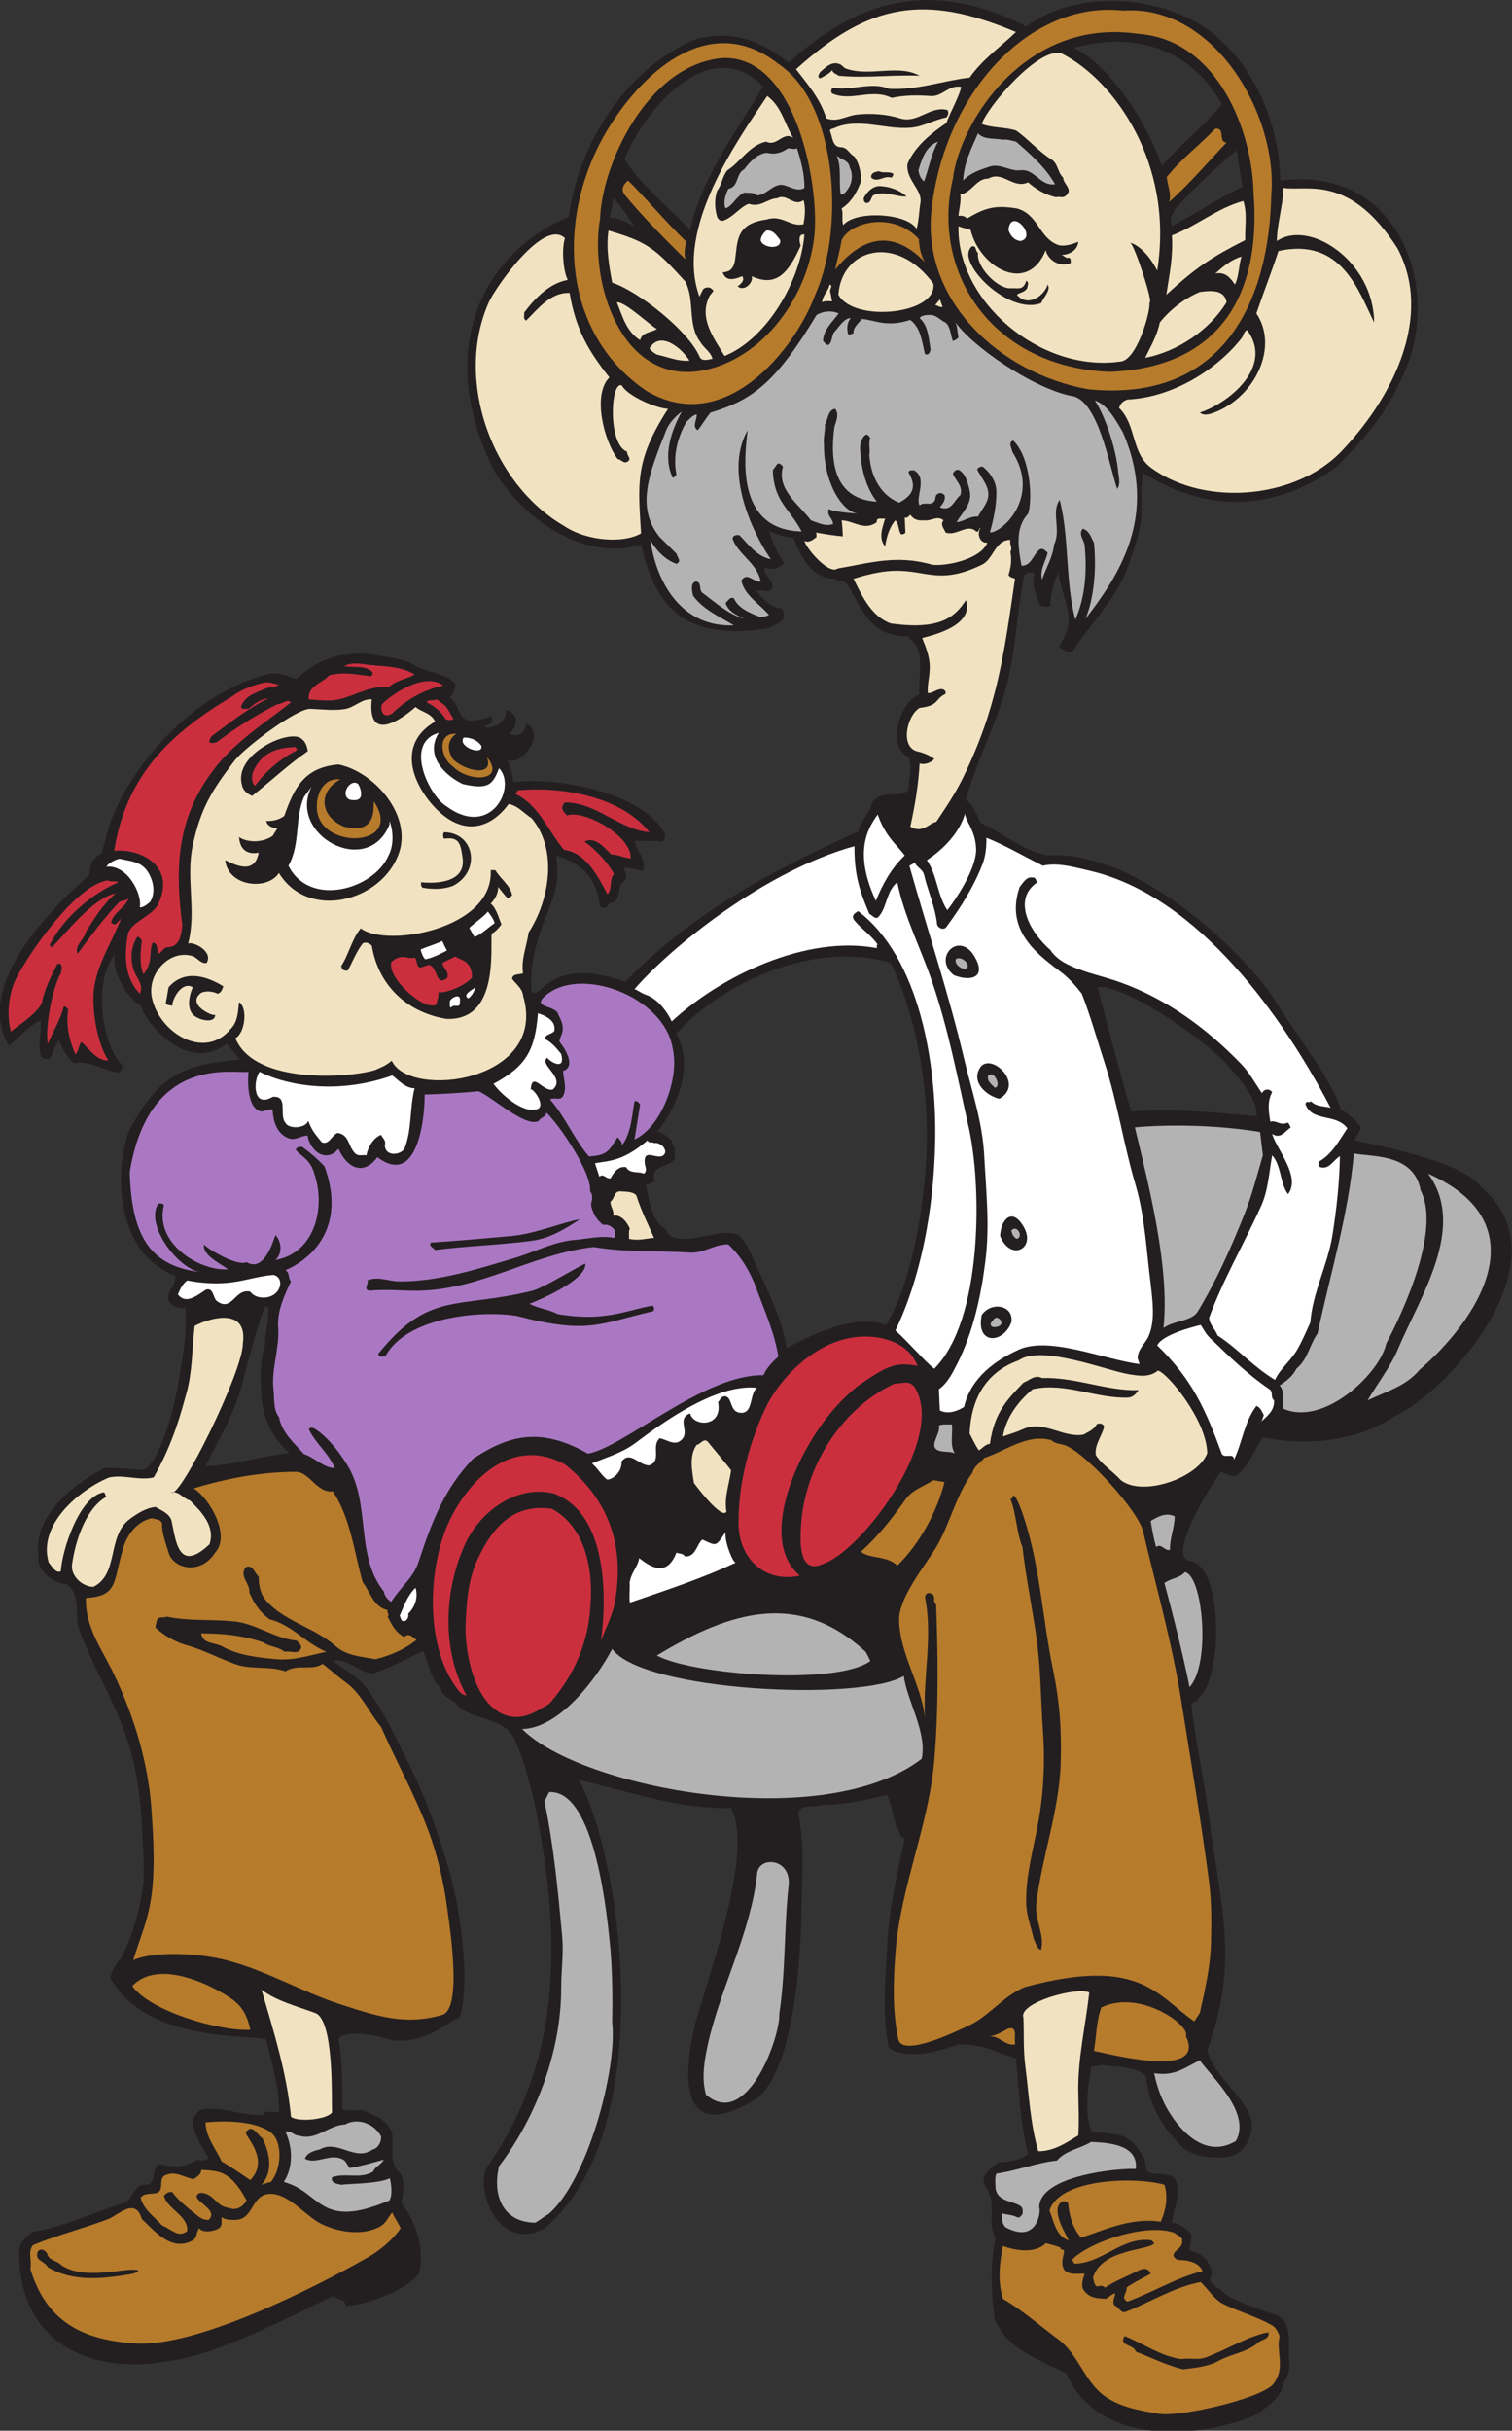<?xml version="1.0" encoding="UTF-8" standalone="no"?>
<svg
   xmlns:dc="http://purl.org/dc/elements/1.1/"
   xmlns:cc="http://creativecommons.org/ns#"
   xmlns:rdf="http://www.w3.org/1999/02/22-rdf-syntax-ns#"
   xmlns:svg="http://www.w3.org/2000/svg"
   xmlns="http://www.w3.org/2000/svg"
   viewBox="0 0 623.547 1002.293"
   height="1002.293"
   width="623.547"
   xml:space="preserve"
   id="svg2"
   version="1.1"><rect x="0" y="0" width="623.547" height="1002.293" fill="#333333" stroke="none"/><defs
     id="defs6" /><g
     transform="matrix(1.333,0,0,-1.333,0,1002.293)"
     id="g10"><g
       transform="scale(0.1)"
       id="g12"><path
         id="path14"
         style="fill:#231f20;fill-opacity:1;fill-rule:evenodd;stroke:none"
         d="m 3174.81,7437.34 c 155.53,114.48 411.83,98.64 563.77,-11.52 141.11,-103.69 218.87,-286.57 222.46,-465.84 378.73,51.84 512.66,-359.28 367.93,-625.69 -44.65,-102.96 -117.36,-181.44 -195.12,-260.64 -193.69,-138.24 -401.03,-141.11 -597.6,-17.28 -7.2,-40.32 -4.31,-79.91 -5.04,-120.96 -1.44,-58.32 -22.32,-115.2 -40.33,-166.32 -35.27,-100.07 -115.19,-176.39 -172.07,-264.23 -21.6,-10.08 -25.19,7.91 -43.2,11.51 8.63,18.01 20.16,35.29 25.92,54.01 17.28,61.92 -21.6,116.63 -25.92,175.67 -20.16,-30.96 -25.2,-73.44 -25.92,-100.8 -9.35,-5.76 -21.6,-1.44 -31.68,0 -10.08,31.68 -28.81,63.36 -17.28,100.8 -10.8,6.49 -23.05,0 -31.68,-5.76 -20.88,-100.8 -24.48,-203.03 -46.08,-304.56 -28.81,-137.52 -97.93,-256.32 -134.65,-390.24 23.77,-17.99 33.85,-46.8 46.1,-71.99 68.4,-33.12 128.87,-84.96 206.62,-100.8 286.56,20.16 624.26,-320.4 703.46,-447.84 53.28,-90 179.27,-249.13 203.75,-338.41 24.49,-12.95 42.48,-28.79 60.48,-51.84 2.88,-17.99 -15.84,-26.64 -17.28,-43.2 93.59,-20.88 334.08,-66.23 393.12,-146.16 267.84,-231.12 -118.8,-641.52 -269.27,-706.31 -64.81,-42.48 -115.94,-59.77 -190.1,-72.01 -72.72,-11.52 -146.88,-8.64 -218.15,5.77 -28.8,-40.32 -44.64,-93.61 -86.4,-120.96 -15.12,2.16 -28.81,8.63 -43.2,14.39 -13.68,-15.11 -167.76,-251.27 -100.08,-275.76 106.56,-0.71 109.43,-366.47 28.81,-424.79 1.42,-13.69 -14.42,-8.65 -20.18,-17.29 13.69,-134.64 46.82,-263.51 60.49,-398.88 46.8,-298.8 74.16,-429.12 -11.53,-674.63 23.77,-76.32 97.21,-128.17 128.89,-192.964 19.44,-38.164 5.04,-88.562 -25.92,-117.363 -35.29,-33.113 -143.28,-20.156 -174.96,8.645 -64.8,58.32 -109.45,136.792 -117.36,223.912 -36,32.4 -92.87,27.37 -138.24,34.56 l -31.68,-5.76 c -8.64,-67.67 -23.75,-136.072 2.89,-203.759 23.03,2.168 50.39,-2.879 74.86,-5.762 43.93,-5.75 66.25,-38.152 86.41,-74.871 7.2,-13.684 -1.45,-36.008 16.56,-43.203 26.64,-10.078 71.99,6.48 83.52,-30.957 12.96,-41.047 -9.36,-82.805 -14.4,-123.84 23.05,-2.168 40.31,-15.84 57.6,-31.68 7.21,-18.718 -2.17,-36.004 -2.87,-54.726 35.27,-4.317 61.91,-32.403 69.1,-66.239 2.17,-10.8 -11.5,-19.433 -2.87,-30.957 12.24,-17.285 30.23,-20.16 43.2,-37.445 47.52,-28.797 101.52,-44.637 154.81,-63.355 49.66,-17.278 43.18,-72.004 43.18,-114.485 0,-32.402 8.65,-66.242 -17.27,-95.039 -2.89,-44.637 -46.09,-69.836 -77.77,-97.195 -185.04,-82.805 -498.94,-98.645 -593.98,125.992 -139.69,62.649 -187.21,92.16 -221.76,166.32 -10.1,83.528 -14.42,167.766 2.87,249.844 -27.36,52.559 5.76,106.563 -28.09,155.52 -25.19,35.281 12.97,62.644 36.72,79.922 33.13,1.445 66.98,5.039 92.17,25.918 -25.19,97.917 -27.36,197.287 -37.44,295.927 -69.84,20.88 -94.32,43.19 -177.83,43.19 -7.21,0 -139.69,-59.75 -215.3,-11.51 -21.6,102.24 -10.8,206.64 -5.76,309.6 5.04,114.47 30.26,227.52 54.73,339.12 -19.43,5.75 -14.4,25.92 -25.92,37.43 -10.08,32.4 -15.12,66.24 -28.81,97.21 -62.63,-15.13 -132.48,-30.97 -197.99,-30.97 -26.64,-9.35 -82.81,6.49 -74.88,-34.56 17.99,-94.32 10.08,-187.2 8.63,-281.51 -2.14,-139.68 -20.15,-536.41 -157.67,-603.36 -271.44,-156.243 -190.08,204.47 -149.76,313.19 35.28,127.44 156.24,469.45 89.28,596.89 -161.28,-5.04 -318.24,51.83 -470.88,86.39 134.64,-245.51 250.56,-1093.678 -109.44,-1389.596 -143.28,-69.121 -207.36,120.242 -177.84,187.195 163.44,234.731 275.04,554.411 146.16,1147.691 -15.84,61.2 -30.96,122.4 -56.88,178.55 -34.56,72.72 -120.96,57.61 -174.96,102.97 -15.12,27.35 -51.84,25.92 -54.72,57.6 -34.56,31.68 -34.56,76.31 -54.72,114.48 -48.96,-23.76 -99.36,-50.4 -151.92,-68.41 -45.36,-2.88 -78.48,48.97 -126.72,37.44 36,-28.8 74.88,-43.91 106.56,-86.39 52.56,-71.28 88.56,-152.64 128.88,-232.56 51.84,-103.68 90.72,-213.13 123.12,-324.73 33.12,-111.59 68.4,-344.16 34.56,-456.48 -71.28,-40.32 -106.56,-75.6 -195.12,-74.15 -25.2,0 -50.4,14.39 -74.16,16.56 -32.4,4.32 -60.48,8.63 -92.16,0 -5.76,-0.72 -10.08,-7.21 -14.4,-11.52 13.68,-72.01 10.8,-146.17 11.52,-217.445 21.6,-5.762 45.36,-1.438 65.52,-2.883 19.44,-10.078 40.32,-15.84 57.6,-29.52 15.12,-11.515 30.24,-30.234 31.68,-45.363 4.32,-41.758 -10.08,-95.754 25.92,-120.957 15.12,-28.074 6.48,-62.637 2.88,-91.434 44.64,-58.324 70.56,-133.203 54.72,-215.285 -32.4,-54.004 -171.36,-100.8 -226.8,-103.679 -0.72,23.046 -27.36,20.879 -40.32,31.679 C 903.93,355.41 662.012,229.414 521.609,215.734 325.051,176.855 69.449,237.336 59.371,536.855 c -1.441,33.118 3.598,50.403 40.316,77.754 96.484,15.129 186.484,59.043 281.524,89.289 32.398,10.079 32.398,66.239 77.035,56.875 28.805,14.403 6.484,52.555 37.442,63.36 48.96,-11.516 76.324,-9.356 118.082,15.84 0,-6.477 28.082,-4.317 31.679,4.324 -20.879,31.68 -43.199,69.121 -48.961,106.555 -2.879,15.839 10.801,27.363 20.164,40.32 64.075,17.288 129.598,-18.723 195.118,-14.395 3.601,2.879 3.601,7.918 8.64,10.801 13.684,-5.762 27.36,2.16 42.481,-2.883 2.882,73.445 -23.043,155.515 -39.598,226.075 -54.004,15.13 -372.242,-10.8 -482.402,190.8 5.039,22.33 18.718,44.64 33.839,60.48 34.555,68.4 56.161,141.85 66.961,217.44 7.918,65.52 -0.718,132.48 -2.882,195.84 -4.321,101.53 -21.602,199.45 -54.723,290.17 -39.598,107.27 -97.914,202.31 -138.234,309.6 -18,49.68 7.918,110.15 -40.325,143.99 -33.836,-4.31 -97.199,46.81 -85.679,82.8 -23.758,123.12 109.437,228.96 203.761,275.77 39.598,2.16 82.079,-3.61 120.239,-5.77 55.437,23.77 100.8,220.33 108.004,270 12.242,77.05 28.796,155.52 21.593,232.56 -17.996,-5.76 -40.316,3.61 -51.836,20.16 -8.64,34.56 25.918,43.93 20.161,77.77 -195.118,76.31 -185.758,346.31 -140.403,453.6 91.442,165.59 159.121,200.15 341.285,215.27 -13.683,16.56 -27.363,33.13 -40.324,48.96 -131.039,-97.2 -261.355,79.92 -265.676,117.36 -43.922,23.76 -92.164,105.13 -81.363,158.41 -66.961,-79.21 -42.48,-275.05 23.039,-342 3.602,-10.8 -5.762,-15.84 -11.515,-23.05 -52.563,8.64 -88.567,38.89 -138.243,28.81 -22.32,19.44 -37.441,48.23 -46.082,71.99 -13.679,-18.72 -17.277,-41.75 -31.675,-60.48 -7.922,4.32 -22.321,1.45 -25.204,14.41 -8.64,35.27 3.602,72.72 0,106.56 -38.879,-17.29 -65.519,-51.84 -97.918,-77.77 -128.882,211.68 215.278,495.37 249.836,529.93 -0.714,23.76 5.766,48.96 37.446,65.51 15.84,58.32 23.757,100.81 54.715,159.85 74.16,149.03 249.121,345.59 468.003,395.99 26.641,3.61 53.282,-9.36 79.918,-17.27 40.321,39.6 91.441,67.67 146.881,74.88 23.76,2.87 49.68,5.75 74.88,2.87 48.24,-6.47 84.24,-12.96 128.88,-25.92 43.2,-33.83 106.56,-28.07 140.4,-66.24 1.44,-15.11 -6.48,-31.67 -17.28,-43.19 31.68,-20.16 22.32,-62.65 60.48,-71.29 14.4,0.72 51.12,3.61 66.96,14.41 6.48,-6.48 6.48,-25.92 -21.6,-30.25 11.52,-9.35 18.72,-5.04 32.4,-1.43 24.48,8.63 39.6,33.11 33.84,51.11 38.88,-10.8 43.2,-43.92 12.96,-74.16 32.4,-15.84 51.84,12.97 51.12,31.68 64.8,-30.23 -17.28,-136.07 -57.6,-112.32 8.64,-20.88 15.12,-43.2 18.72,-69.12 131.04,17.28 400.32,-30.24 469.44,-160.55 -0.72,-9.37 -2.88,-25.21 -14.4,-23.05 -28.08,4.32 -56.88,0 -80.64,2.88 6.48,-31.68 38.88,-61.91 25.92,-94.32 -18,4.32 -40.32,10.8 -60.48,10.8 5.76,-12.24 15.12,-30.23 2.88,-42.48 -25.92,-12.24 -5.04,-61.91 -42.48,-66.24 -12.24,-10.8 -15.84,-22.32 -32.4,-11.51 -12.24,97.91 -62.64,132.48 -134.64,157.68 -0.72,-17.29 2.16,-30.24 2.88,-48.25 0.72,-64.8 -28.8,-118.79 -48.96,-175.68 -20.88,-59.75 -38.16,-126.72 -30.96,-195.12 5.76,-10.8 11.52,-5.76 19.44,-2.88 89.28,88.57 187.2,56.16 270.72,31.69 218.88,227.52 493.92,361.44 719.99,464.4 4.32,27.35 38.89,62.63 43.21,90 30.23,41.75 79.2,11.52 112.32,37.43 0,33.85 13.67,69.12 0,102.97 -79.92,39.6 -10.8,187.92 33.83,192.23 -3.59,42.48 12.97,115.2 -11.5,155.53 -6.49,11.51 -19.46,12.24 -22.33,25.91 -141.83,-4.32 -156.25,132.48 -198.73,169.2 -14.39,0 -28.06,10.8 -39.59,8.64 -66.97,8.64 -95.04,71.28 -117.36,126.01 -16.56,0.71 -62.64,12.23 -75.61,23.03 7.93,-32.4 26.64,-69.12 46.1,-100.08 -15.84,-22.32 -49.69,-21.6 -60.49,-11.52 -4.32,-23.76 19.43,-35.28 25.92,-57.6 0,-7.19 -2.87,-15.84 -11.53,-17.28 -14.39,-2.87 -27.36,5.04 -39.59,0 20.88,-25.2 47.52,-53.27 79.93,-54.72 19.43,-41.04 -12.97,-43.91 -40.34,-60.48 -251.27,-40.31 -349.19,53.28 -395.99,258.48 -166.32,-54 -361.44,71.28 -455.04,229.68 -185.04,370.09 -38.16,671.04 231.12,784.09 36,252 194.4,465.12 390.24,548.63 110.88,30.96 201.61,-0.72 290.16,-71.99 156.23,138.96 385.92,291.59 735.12,112.32 z m 668.89,-496.81 c -72.74,-33.83 -144.73,-82.07 -218.17,-120.96 -8.65,23.77 2.15,35.29 11.52,54.72 56.16,61.2 123.83,126.73 189.36,180 5.76,-43.2 17.29,-113.04 17.29,-113.76 z M 1963.05,6819.57 c -24.48,11.52 -48.24,25.21 -77.76,25.92 6.48,19.44 8.64,39.6 11.52,60.49 26.64,-24.49 46.08,-59.05 66.24,-86.41 z m 397.44,431.29 c -69.12,-119.53 -185.04,-267.13 -225.36,-442.09 -65.52,66.25 -153.36,141.12 -203.04,216.72 59.76,156.24 268.56,395.28 428.4,225.37 z m 1419.85,-54.73 c -57.6,-68.4 -128.89,-125.27 -186.49,-190.08 -37.44,119.52 -159.12,313.2 -272.17,365.04 185.77,51.13 360.73,0 458.66,-174.96 z M 820.41,3359.97 c -18.004,-53.28 -14.398,-108 -11.519,-161.28 2.879,-48.95 21.597,-99.35 54,-140.4 10.8,-12.24 19.437,-23.04 32.398,-34.56 -96.48,-9.35 -160.559,-36 -259.918,-40.31 40.317,82.79 87.836,156.95 111.598,246.95 20.883,81.37 43.203,163.45 70.558,244.08 l 11.52,2.89 c 5.762,-36.72 -10.078,-77.05 -8.637,-117.37 z m 1935.36,1180.08 c 77.05,-156.95 115.19,-378 111.6,-551.51 -2.87,-167.04 -39.59,-425.52 -126,-568.09 -95.04,35.28 -227.52,-28.07 -307.44,-71.99 -15.84,100.08 -66.25,190.8 -105.84,281.51 -10.8,23.76 -20.88,48.97 -43.2,68.41 -54.72,25.92 -142.56,-30.24 -206.64,-5.76 -14.4,9.35 -17.28,28.08 -31.68,31.68 -34.56,36.72 -38.88,85.68 -48.96,132.47 12.24,-5.04 18.72,7.92 28.8,7.92 -23.76,61.93 78.48,36.01 59.76,92.17 5.76,11.52 -7.92,21.59 -7.92,34.55 -14.4,10.08 -28.8,27.36 -46.08,25.92 51.12,61.21 120.96,191.52 60.48,304.56 151.2,167.05 438.49,288 663.12,218.16 z m 1036.79,-310.31 c 32.4,-34.56 103.69,-115.93 94.32,-163.45 -120.96,10.8 -257.03,24.48 -387.34,14.41 -36.72,127.44 -70.57,255.59 -103.7,384.48 70.57,12.23 307.45,-141.84 396.72,-235.44 v 0" /><path
         id="path16"
         style="fill:#f1e2c1;fill-opacity:1;fill-rule:evenodd;stroke:none"
         d="m 2454.09,7092.45 c -30.96,22.33 -50.39,-28.8 -83.52,-11.52 -51.12,-10.07 -80.64,-64.07 -120.24,-88.55 -15.12,-17.29 -16.56,-43.92 -31.68,-63.36 -9.36,-26.64 -7.2,-56.89 0,-80.64 2.88,-7.93 10.8,-15.13 20.16,-11.52 31.68,12.23 50.4,41.75 77.76,51.83 35.99,-12.96 56.87,15.84 88.55,17.29 28.09,16.56 52.56,-28.81 80.65,-5.77 7.93,-24.48 3.59,-54.72 0,-74.88 -41.04,-9.35 -65.51,30.96 -115.2,14.41 -97.2,-12.97 -87.84,-69.85 -97.2,-128.88 -6.48,-30.97 -23.04,-32.4 -37.44,-34.57 9.36,-26.64 31.68,-23.75 60.48,-11.51 8.64,-13.69 -4.32,-23.76 -14.4,-31.68 23.04,-18.72 51.12,16.55 43.2,31.68 74.87,-34.57 113.04,7.19 151.92,94.31 -4.31,12.24 -8.65,37.44 11.53,34.56 -11.53,-141.11 -113.77,-321.11 -246.97,-375.84 -32.4,54.73 -82.08,117.37 -46.08,186.48 l 11.52,14.4 c -6.48,12.97 -22.32,14.41 -31.68,5.76 l -11.52,-23.03 c -77.76,210.96 119.52,485.99 209.51,620.63 43.93,-30.96 54.01,-86.39 80.65,-129.6 v 0" /><path
         id="path18"
         style="fill:#b77b2c;fill-opacity:1;fill-rule:evenodd;stroke:none"
         d="m 3794.73,7078.06 c -58.32,-60.49 -113.77,-127.45 -177.85,-183.61 8.65,22.32 -5.74,54.73 -7.19,77.04 46.8,58.33 100.08,97.2 150.47,149.76 33.13,2.16 6.48,-41.04 34.57,-43.19 v 0" /><path
         id="path20"
         style="fill:#b4b3b3;fill-opacity:1;fill-rule:evenodd;stroke:none"
         d="m 3102.82,7086.7 c 11.5,2.87 27.34,-3.6 40.31,-5.77 45.35,-38.88 91.44,-79.91 120.96,-131.75 -46.08,-7.21 -61.92,48.23 -106.57,43.2 -33.1,-4.32 -63.36,23.03 -97.18,10.8 -28.81,-9.37 -59.77,-20.17 -80.65,-42.48 2.15,53.99 25.92,99.35 46.08,146.16 18,-21.61 54,-14.41 77.05,-20.16 v 0" /><path
         id="path22"
         style="fill:#b4b3b3;fill-opacity:1;fill-rule:evenodd;stroke:none"
         d="m 2858.73,6957.81 c -9.37,7.21 -15.84,20.88 -17.28,34.57 10.08,33.11 21.6,74.15 60.49,88.55 -20.9,-38.16 -28.09,-82.08 -43.21,-123.12 v 0" /><path
         id="path24"
         style="fill:#b4b3b3;fill-opacity:1;fill-rule:evenodd;stroke:none"
         d="m 2433.93,7057.89 c 8.63,6.49 22.32,-4.32 31.68,2.88 12.97,-40.32 23.75,-82.08 23.05,-123.11 -21.61,-12.25 -41.76,2.87 -63.36,8.63 -31.68,7.92 -53.28,-30.96 -82.81,-31.68 -6.48,10.08 -27.36,7.21 -40.32,8.64 -24.48,-11.52 -35.28,-41.03 -57.6,-48.96 -7.92,20.89 0,42.48 8.64,60.49 33.84,7.19 22.32,46.79 48.96,60.47 18,23.77 42.48,49.68 71.27,51.12 20.88,-5.76 43.2,-0.71 60.49,11.52 v 0" /><path
         id="path26"
         style="fill:#b4b3b3;fill-opacity:1;fill-rule:evenodd;stroke:none"
         d="m 2629.05,7000.29 c 10.8,-19.43 7.2,-48.24 -5.76,-65.51 -4.32,-6.48 -10.81,-18.01 -22.33,-17.28 -6.46,40.31 3.61,82.07 -12.23,120.23 15.12,-14.39 36.72,-12.95 40.32,-37.44 v 0" /><path
         id="path28"
         style="fill:#b77b2c;fill-opacity:1;fill-rule:evenodd;stroke:none"
         d="m 2123.61,6771.33 c -5.04,-11.51 -7.92,-42.48 -2.88,-54.72 -62.64,61.93 -128.88,128.17 -186.48,198 -15.12,18 -6.48,32.4 8.64,46.09 47.52,-45.37 120.96,-133.2 180.72,-189.37 v 0" /><path
         id="path30"
         style="fill:#f1e2c1;fill-opacity:1;fill-rule:evenodd;stroke:none"
         d="m 4323.21,6751.17 c 112.32,-211.68 -16.57,-460.79 -163.44,-617.76 -137.52,-156.24 -426.25,-185.75 -596.88,-62.64 -64.08,45.36 -46.09,133.21 -100.8,186.49 5.04,14.4 10.8,20.15 25.92,25.92 133.2,5.76 271.45,86.39 352.79,189.36 7.21,8.63 5.77,19.43 17.29,25.92 85.68,-115.21 -61.21,-228.97 -146.15,-255.61 15.84,-12.96 35.99,-2.87 51.83,2.88 120.96,50.4 192.23,200.88 123.11,303.84 22.32,64.81 50.41,138.24 68.42,192.97 193.67,42.48 246.23,-119.53 295.91,-221.05 -1.44,189.37 -199.45,320.4 -300.95,252.01 0,50.4 20.15,115.19 20.15,164.16 74.16,-10.8 205.2,43.91 352.8,-186.49 v 0" /><path
         id="path32"
         style="fill:#f1e2c1;fill-opacity:1;fill-rule:evenodd;stroke:none"
         d="m 3846.57,6897.34 c 12.97,-40.33 4.31,-80.64 5.76,-120.97 -104.4,-53.27 -151.92,-84.24 -244.08,-169.2 9.35,61.92 21.6,115.93 17.28,183.6 77.03,29.52 141.11,84.96 221.04,106.57 v 0" /><path
         id="path34"
         style="fill:#ffffff;fill-opacity:1;fill-rule:evenodd;stroke:none"
         d="m 3157.52,6773.5 c -19.43,1.43 -32.4,17.27 -37.44,34.56 7.21,72.71 91.45,-22.33 37.44,-34.56 v 0" /><path
         id="path36"
         style="fill:#b77b2c;fill-opacity:1;fill-rule:evenodd;stroke:none"
         d="m 2842.89,6779.25 c 0.73,-24.47 5.77,-49.68 18.72,-71.28 -117.37,120.97 -213.13,55.44 -277.91,-23.04 6.46,30.25 15.11,60.48 20.15,91.44 27.36,56.88 159.85,89.29 239.04,2.88 v 0" /><path
         id="path38"
         style="fill:#f1e2c1;fill-opacity:1;fill-rule:evenodd;stroke:none"
         d="m 2120.73,6647.5 c 30.24,-61.21 5.04,-132.48 46.08,-186.48 11.52,-20.16 31.68,-29.53 37.44,-51.84 -11.52,-2.17 -33.12,-9.36 -39.6,5.75 -33.84,79.93 -190.08,203.76 -270.72,229.68 -9.36,51.12 -19.44,105.84 -11.52,161.28 120.96,-35.28 144,-54.72 238.32,-158.39 v 0" /><path
         id="path40"
         style="fill:#ffffff;fill-opacity:1;fill-rule:evenodd;stroke:none"
         d="m 2413.77,6776.37 c 5.04,-30.96 -55.45,-25.2 -60.48,0 1.44,12.24 7.92,20.89 17.28,29.52 22.32,2.17 30.96,-14.4 43.2,-29.52 v 0" /><path
         id="path42"
         style="fill:#f1e2c1;fill-opacity:1;fill-rule:evenodd;stroke:none"
         d="m 1747.77,6782.13 c -10.08,-30.24 -6.48,-98.63 8.64,-128.88 -56.88,-10.8 -100.08,-55.44 -134.64,-100.8 1.44,-12.24 -5.04,-17.27 5.76,-25.19 37.44,36.72 75.6,87.83 134.64,85.67 18.72,-110.88 56.88,-177.84 123.12,-261.36 -54,-54 -15.84,-198.72 25.92,-252.72 10.8,-0.71 17.28,-14.4 28.8,-8.64 17.28,9.36 -1.44,18.73 0,31.68 -59.76,20.88 -51.84,218.88 -16.56,205.2 18.72,-33.84 107.28,-71.27 143.28,-72.71 -102.96,-159.85 -92.88,-229.69 -83.52,-385.2 -51.12,-30.97 -165.6,-25.93 -238.32,23.04 -223.2,129.6 -339.84,451.43 -232.56,691.92 20.16,45.35 170.64,262.07 235.44,197.99 v 0" /><path
         id="path44"
         style="fill:#f1e2c1;fill-opacity:1;fill-rule:evenodd;stroke:none"
         d="m 2887.52,6641.73 c 14.42,-94.32 -244.8,-122.39 -293.75,-34.56 10.08,143.28 179.28,190.8 293.75,34.56 v 0" /><path
         id="path46"
         style="fill:#f1e2c1;fill-opacity:1;fill-rule:evenodd;stroke:none"
         d="m 3840.8,6725.25 c -8.63,-28.08 -7.91,-62.64 -20.15,-86.4 -15.12,20.89 -27.36,38.88 -60.49,34.56 24.49,21.61 49.69,43.2 80.64,51.84 v 0" /><path
         id="path48"
         style="fill:#f1e2c1;fill-opacity:1;fill-rule:evenodd;stroke:none"
         d="m 2569.28,6612.93 5.04,-25.92 c -10.8,0 -21.6,2.17 -30.96,-2.87 0.73,20.88 20.16,34.55 23.05,54.71 13.67,-4.32 -2.89,-15.12 2.87,-25.92 v 0" /><path
         id="path50"
         style="fill:#f1e2c1;fill-opacity:1;fill-rule:evenodd;stroke:none"
         d="m 3794.73,6584.14 c -52.56,-86.41 -151.91,-152.65 -251.99,-172.09 17.26,35.29 37.42,69.84 45.35,109.44 33.12,41.05 77.03,74.88 123.85,94.33 28.79,3.59 76.31,10.07 82.79,-31.68 v 0" /><path
         id="path52"
         style="fill:#f1e2c1;fill-opacity:1;fill-rule:evenodd;stroke:none"
         d="m 2916.33,6569.74 c -9.35,-2.17 -15.12,4.31 -23.04,5.75 l 14.39,17.28 8.65,-23.03 v 0" /><path
         id="path54"
         style="fill:#f1e2c1;fill-opacity:1;fill-rule:evenodd;stroke:none"
         d="m 2032.17,6501.33 c -17.28,-11.51 -45.36,-8.63 -51.84,-34.56 -43.2,27.37 -54.72,74.89 -72,117.37 26.64,1.43 97.92,-67.68 123.84,-82.81 v 0" /><path
         id="path56"
         style="fill:#b4b3b3;fill-opacity:1;fill-rule:evenodd;stroke:none"
         d="m 2594.5,6549.57 c -18.73,-26.64 -47.52,-50.39 -48.25,-85.67 5.77,-4.33 8.64,-13.69 17.27,-11.52 13.69,10.8 7.21,30.23 20.18,42.48 12.22,12.95 27.34,39.59 48.24,40.32 -11.53,-14.41 -12.25,-30.97 -8.65,-48.25 5.76,-7.91 10.8,2.16 17.28,0 -2.17,19.44 16.56,33.12 25.92,45.37 38.89,-2.17 74.16,-27.37 149.76,-2.89 33.11,-25.2 36,-67.68 45.36,-105.84 12.96,-4.32 15.11,6.48 17.28,14.4 -5.76,34.57 -7.21,74.16 -33.85,97.21 5.04,7.92 20.16,10.07 28.09,9.35 21.6,3.61 38.16,-18 51.83,-23.04 15.84,-12.95 15.84,-38.88 23.05,-57.59 5.76,2.87 12.25,5.04 17.29,11.51 -4.34,18 -2.17,39.61 -14.42,54 49.69,-78.48 243.36,-210.23 361.45,-234.72 85.68,-7.19 120.96,-223.92 144,-287.99 11.53,15.84 4.32,37.44 2.87,54.72 -5.76,63.36 -36.72,164.87 -71.99,218.87 39.59,-13.68 64.08,-59.76 86.41,-97.91 114.47,-262.09 -18.73,-451.45 -115.22,-577.45 25.92,63.37 34.57,153.37 25.92,235.45 -8.63,15.83 -14.39,37.43 -34.55,43.19 -15.12,-17.28 4.32,-34.55 5.76,-51.84 7.91,-76.32 2.15,-160.56 -28.81,-229.68 -31.68,122.4 -17.99,252.73 -48.24,370.8 -27.34,-37.44 5.04,-92.15 -17.27,-138.24 -4.33,-39.59 -25.21,-72.72 -37.44,-108.72 -7.2,33.13 11.53,55.44 17.27,83.52 -7.19,5.77 -12.23,14.4 -23.03,10.8 -22.32,-15.12 -25.92,-51.83 -57.6,-51.12 -10.07,53.29 -20.87,117.37 20.16,160.56 14.39,41.77 8.63,174.25 -46.07,226.81 -17.29,-7.21 -3.62,-23.76 -2.89,-34.57 90.72,-141.84 -33.83,-252.71 -69.13,-249.84 11.53,41.05 20.16,82.09 20.16,123.84 0.72,33.13 -20.16,61.92 -42.48,79.93 -7.19,0 -13.67,-2.17 -17.27,-8.65 12.95,-27.35 37.45,-50.4 34.56,-82.79 -2.88,-24.49 -21.61,-42.49 -31.68,-63.36 -25.92,2.16 -42.48,-15.13 -66.23,-17.29 17.26,30.96 49.66,56.16 40.31,97.93 -5.04,22.32 -12.25,51.11 -31.68,62.63 -8.63,5.05 -18.01,-2.87 -20.16,-10.79 7.19,-20.16 32.4,-37.45 23.03,-66.24 -20.16,-15.84 -26.62,-51.85 -63.36,-37.44 7.93,10.79 18.73,20.88 14.41,37.44 -8.65,8.63 -17.28,8.63 -25.91,0 -1.45,-5.04 -3.62,-9.37 -2.89,-14.41 -12.25,-23.03 -32.41,-2.87 -48.25,-17.28 -14.39,23.77 25.92,84.25 -17.26,108.72 -6.49,0 -14.42,1.44 -17.29,-5.75 15.12,-28.09 30.96,-63.36 -28.81,-94.33 -61.19,24.48 -89.27,87.84 -92.14,149.04 3.59,15.13 -3.62,36 2.87,51.84 -4.32,2.88 -7.91,12.97 -14.4,8.64 -12.24,-7.91 -13.69,-22.31 -17.28,-34.55 1.44,-59.77 14.39,-123.13 51.83,-172.09 -77.75,5.04 -154.08,48.24 -131.76,226.81 0.73,12.23 18.74,41.76 2.9,60.48 -23.05,-2.89 -22.33,-35.29 -31.68,-48.97 1.42,-20.16 -5.77,-42.48 -2.89,-60.48 -1.45,-119.52 57.59,-213.11 108.73,-215.28 -24.5,2.89 -65.53,3.6 -94.34,14.4 -6.47,-20.87 13.69,-28.8 13.69,-46.08 -23.77,-7.92 -43.92,2.89 -68.4,11.52 -37.44,49.69 -107.28,95.76 -86.4,166.33 -5.04,5.04 -9.36,11.52 -17.29,8.63 l -14.39,-20.16 c 3.59,-97.2 50.41,-115.91 89.27,-189.36 -203.03,5.05 -177.83,225.36 -167.03,313.21 -82.08,-144 37.44,-352.09 71.99,-398.89 -43.19,7.92 -69.83,46.08 -97.19,74.16 -9.36,2.16 -25.2,-1.44 -20.16,-14.39 18,-46.09 76.32,-74.16 85.68,-128.89 -21.6,-3.6 -41.76,31.69 -59.76,2.88 10.08,-46.8 56.88,-71.99 85.67,-106.55 -9.35,-3.61 -21.6,-7.92 -28.79,-5.76 -29.52,12.23 -66.24,25.91 -79.92,57.6 -12.96,5.75 -18,-8.65 -25.92,-14.4 9.36,-28.08 33.84,-36.73 57.6,-48.97 -50.4,14.41 -91.44,52.57 -129.6,80.64 -11.52,8.64 0,33.84 -20.16,34.56 -18,-5.75 -10.8,-30.24 -8.64,-43.2 30.96,-43.2 82.08,-65.51 126.72,-92.15 -157.68,-7.21 -239.04,125.99 -258.48,264.24 16.56,-31.68 46.08,-61.93 80.64,-74.16 18,7.19 1.44,21.6 0,31.67 l -51.84,51.13 c -75.6,92.87 -31.68,199.43 20.16,330.48 8.64,22.31 30.24,44.63 48.24,57.59 -32.4,-58.32 -59.76,-136.79 -28.08,-204.48 5.04,0 7.2,5.76 11.52,9.36 -11.52,59.77 3.6,115.92 30.96,163.44 10.8,10.09 19.44,20.88 31.68,23.04 1.44,-16.56 -15.12,-36.71 2.88,-48.95 12.96,14.4 24.48,36.72 40.32,54.71 131.04,38.88 203.04,95.04 327.61,301.68 20.88,12.97 48.22,14.41 68.4,5.04 v 0" /><path
         id="path58"
         style="fill:#f1e2c1;fill-opacity:1;fill-rule:evenodd;stroke:none"
         d="m 2132.97,6403.41 c -33.84,-2.88 -64.8,10.8 -95.04,17.29 -9.36,1.43 -22.32,12.23 -28.8,20.16 33.12,57.6 100.8,0.71 123.84,-37.45 v 0" /><path
         id="path60"
         style="fill:#f1e2c1;fill-opacity:1;fill-rule:evenodd;stroke:none"
         d="m 2858.73,5909.49 c 22.31,-3.6 39.59,16.56 60.47,0 -12.22,-13.67 2.89,-26.64 5.76,-37.44 31.68,-13.67 69.13,29.52 95.04,2.88 10.08,-3.6 6.49,9.36 14.42,11.53 -13.69,-16.57 -3.62,-48.96 20.15,-46.08 -19.45,-50.4 -124.57,-73.45 -169.92,-68.41 -111.6,32.41 -194.39,5.04 -293.04,-11.52 -26.65,-20.88 -97.91,61.93 -102.95,85.68 14.39,-7.19 25.91,2.89 37.44,11.53 -1.45,5.04 2.15,11.52 -2.89,14.39 20.88,-4.32 64.8,-10.8 84.24,-12.23 0,12.23 -2.15,40.31 -3.6,49.67 39.59,-2.15 70.57,-33.83 108.71,-5.76 -2.15,18 18.73,7.93 25.92,11.52 -8.63,-28.79 -21.58,-61.91 0,-86.4 3.61,26.64 12.97,59.76 31.68,80.64 11.52,-11.52 8.65,-30.24 17.29,-43.2 5.76,-0.72 10.8,0.72 13.69,5.76 l -2.17,46.09 c 7.93,-2.89 11.52,3.59 17.28,8.63 10.08,-15.11 25.2,-19.43 42.48,-17.28 v 0" /><path
         id="path62"
         style="fill:#f1e2c1;fill-opacity:1;fill-rule:evenodd;stroke:none"
         d="m 3125.84,5812.3 c 5.04,-24.49 1.45,-49.69 -5.76,-72.01 5.04,-8.63 13.69,-7.91 20.18,-11.52 -34.57,-236.88 -55.45,-401.76 -163.46,-620.63 -23.03,-46.09 -51.84,-89.29 -80.62,-131.77 -18.01,-0.71 -42.48,-38.16 -79.93,-14.4 14.4,64.8 25.2,130.33 28.79,195.12 15.12,-3.59 33.85,0.72 45.37,14.4 -11.52,9.37 -32.4,18.72 -51.83,23.04 -55.45,12.97 -32.4,112.33 6.46,134.65 61.94,7.19 46.1,27.35 79.92,43.2 2.17,7.19 -2.14,12.95 -8.63,14.39 -16.56,3.61 -30.95,-13.67 -46.07,-11.52 -1.45,25.2 4.31,43.93 5.74,69.13 2.89,36.71 -10.08,69.12 -23.03,100.8 6.49,3.59 164.16,31.68 135.35,117.36 -33.82,-51.84 -79.92,-93.6 -232.55,-72.01 -61.2,22.32 -89.28,86.4 -115.2,138.24 33.13,10.08 69.12,19.44 103.67,23.05 115.22,11.52 154.08,-47.53 293.05,20.15 36.72,16.57 40.31,77.05 88.55,77.05 -3.59,-13.69 7.93,-25.21 0,-36.72 v 0" /><path
         id="path64"
         style="fill:#cb2f3e;fill-opacity:1;fill-rule:evenodd;stroke:none"
         d="m 1124.25,5464.53 c 51.84,-7.92 110.88,-2.87 158.4,-31.68 -23.76,-15.12 -57.6,-17.28 -80.64,-40.31 -62.64,9.35 -120.96,-38.16 -177.84,-40.32 -21.6,-0.73 -46.08,1.43 -69.119,3.6 -3.602,42.48 42.476,49.67 63.359,74.16 44.64,11.51 84.96,2.87 128.88,-2.89 4.32,2.89 5.04,7.93 6.48,11.52 -23.04,24.49 -59.76,13.69 -89.28,20.16 18,9.37 40.32,8.64 59.76,5.76 v 0" /><path
         id="path66"
         style="fill:#cb2f3e;fill-opacity:1;fill-rule:evenodd;stroke:none"
         d="m 862.891,5401.17 c -11.524,-9.35 -30.239,-7.19 -39.598,-11.52 -28.805,-12.24 -66.242,-22.31 -77.766,-57.6 4.321,-10.08 15.84,-3.59 23.043,-5.76 17.996,15.13 36.719,30.24 60.477,31.68 -64.074,-31.68 -116.641,-73.44 -175.68,-117.36 -0.715,-6.47 -7.918,-9.36 -5.035,-17.27 6.477,-5.77 15.84,-1.45 22.316,0 59.762,45.35 122.399,84.23 187.204,117.36 15.839,-0.72 30.238,17.99 42.48,5.76 C 808.891,5274.45 711.691,5214.69 645.449,5116.77 546.09,4973.5 541.77,4825.18 564.094,4657.41 c -2.883,-28.8 -7.922,-68.39 -45.364,-68.39 -12.242,0 -18.003,-16.56 -28.796,-20.17 -5.762,8.65 1.433,30.97 -17.282,34.56 -13.683,-25.2 2.875,-59.76 -28.804,-97.92 -14.399,35.28 -7.918,71.28 -5.039,105.84 -5.039,2.88 -7.918,12.24 -14.399,9.37 -20.16,-32.4 -22.32,-70.57 -9.359,-106.56 8.64,-22.32 30.961,-41.77 17.277,-69.12 -46.801,49.67 -48.242,114.47 -37.441,180.71 6.48,39.6 66.965,54.01 92.164,92.16 60.476,117.36 -46.801,177.13 -133.922,169.2 38.16,241.93 185.039,370.08 363.601,476.64 28.079,21.6 61.2,33.84 97.918,43.2 17.282,4.32 32.403,-3.59 48.243,-5.76 v 0" /><path
         id="path68"
         style="fill:#cb2f3e;fill-opacity:1;fill-rule:evenodd;stroke:none"
         d="m 1371.21,5398.3 c -57.6,-12.25 -113.76,-42.48 -157.68,-86.41 -33.84,-20.16 -36.72,19.44 -31.68,28.81 33.84,34.55 136.08,100.07 189.36,57.6 v 0" /><path
         id="path70"
         style="fill:#cb2f3e;fill-opacity:1;fill-rule:evenodd;stroke:none"
         d="m 1377.69,5335.66 c 10.8,-12.96 16.56,-27.36 25.2,-40.33 -6.48,-5.04 -18.72,-5.04 -25.2,0 -12.24,23.05 -36,40.33 -57.6,51.13 5.04,10.8 22.32,2.88 30.96,9.36 l 26.64,-20.16 v 0" /><path
         id="path72"
         style="fill:#ffffff;fill-opacity:1;fill-rule:evenodd;stroke:none"
         d="m 1357.53,5252.13 c -47.52,-75.6 28.08,-136.8 74.16,-158.4 82.08,-18.71 92.88,0 112.32,48.97 56.16,-58.32 -25.92,-219.6 -163.44,-117.37 -51.84,30.96 -133.2,195.84 -23.04,226.8 v 0" /><path
         id="path74"
         style="fill:#b77b2c;fill-opacity:1;fill-rule:evenodd;stroke:none"
         d="m 1411.53,5249.25 c -15.84,-10.79 -36.72,-36 -10.8,-77.76 33.12,-36 129.6,-59.76 105.84,5.77 60.48,-76.33 -56.88,-79.92 -105.84,-28.8 -36.72,23.76 -51.84,104.39 10.8,100.79 v 0" /><path
         id="path76"
         style="fill:#ffffff;fill-opacity:1;fill-rule:evenodd;stroke:none"
         d="m 1489.29,5211.82 c 6.48,-32.41 -75.6,-2.88 -54.72,25.91 21.6,0 42.48,-7.91 54.72,-25.91 v 0" /><path
         id="path78"
         style="fill:#cb2f3e;fill-opacity:1;fill-rule:evenodd;stroke:none"
         d="m 912.566,5208.94 c 2.883,-2.89 7.204,-5.76 5.043,-11.53 -50.402,-25.19 -95.757,-64.07 -128.879,-109.44 -10.8,10.8 -10.8,30.24 -5.761,43.2 35.277,84.96 120.238,72.73 129.597,77.77 v 0" /><path
         id="path80"
         style="fill:#b77b2c;fill-opacity:1;fill-rule:evenodd;stroke:none"
         d="m 1052.97,5108.14 c -73.439,-40.33 -59.763,-117.37 11.52,-146.17 102.96,-26.64 90,61.21 92.16,77.77 96.48,-142.57 -169.92,-152.65 -176.4,-21.6 -2.16,43.19 18.719,95.76 72.72,90 v 0" /><path
         id="path82"
         style="fill:#ffffff;fill-opacity:1;fill-rule:evenodd;stroke:none"
         d="m 1081.77,5045.49 c -31.68,15.12 2.88,66.24 25.2,48.96 -3.6,10.8 38.88,-62.63 -25.2,-48.96 v 0" /><path
         id="path84"
         style="fill:#ffffff;fill-opacity:1;fill-rule:evenodd;stroke:none"
         d="m 1204.89,4967.73 v 11.52 c 12.24,-30.23 13.68,-76.32 -2.88,-106.55 -44.64,-104.4 -244.08,-162.72 -309.604,-31.68 37.442,66.24 18.723,146.15 48.242,213.12 l 23.043,30.95 C 888.809,4937.5 1135.77,4800.7 1204.89,4967.73 v 0" /><path
         id="path86"
         style="fill:#cb2f3e;fill-opacity:1;fill-rule:evenodd;stroke:none"
         d="m 2009.13,4944.69 c -95.04,8.65 -161.28,91.44 -261.36,92.17 -16.56,-18.01 -5.76,-25.93 5.76,-40.33 56.16,18.72 200.88,-64.08 198,-132.48 -21.6,0 -38.16,12.24 -60.48,11.52 -21.6,22.32 -50.4,56.88 -82.8,40.32 35.28,-25.91 68.4,-60.48 91.44,-100.07 -15.84,-17.28 -4.32,-46.08 -20.16,-63.36 -28.08,51.83 -64.8,128.87 -134.64,137.52 -48.96,58.32 -78.48,139.67 -149.76,172.79 l 6.48,11.52 c 128.88,12.24 316.8,-15.11 407.52,-129.6 v 0" /><path
         id="path88"
         style="fill:#ffffff;fill-opacity:1;fill-rule:evenodd;stroke:none"
         d="m 3020,4889.98 c -1.42,-64.8 -69.12,-161.29 -89.27,-186.48 -31.68,47.52 -30.96,108.71 -63.36,154.8 5.76,3.59 93.59,58.31 118.08,144 2.15,-25.93 33.13,-51.13 34.55,-112.32 v 0" /><path
         id="path90"
         style="fill:#ffffff;fill-opacity:1;fill-rule:evenodd;stroke:none"
         d="m 2798.97,4872.7 c -41.76,-39.6 -69.12,-90 -89.28,-140.4 -72.01,154.79 -21.6,228.95 5.76,267.11 24.48,-69.84 58.32,-92.15 83.52,-126.71 v 0" /><path
         id="path92"
         style="fill:#ffffff;fill-opacity:1;fill-rule:evenodd;stroke:none"
         d="m 2643.44,4901.49 c 0,-82.08 11.52,-128.15 46.1,-209.52 9.35,-3.59 18.71,-19.43 28.78,-8.63 26.64,30.23 23.05,78.48 57.6,106.55 22.33,-108.72 73.44,-205.2 108.73,-310.32 49.67,-145.43 78.48,-298.08 112.33,-447.84 41.03,-180.71 43.9,-596.15 -106.57,-746.63 -30.25,23.04 -82.09,84.96 -120.25,118.08 77.05,159.12 119.53,372.95 123.13,588.23 4.31,236.16 -47.52,563.77 -238.33,709.2 -12.94,-7.91 -22.32,-15.12 -11.52,-28.79 20.88,-25.93 52.56,-46.09 72.01,-74.89 -5.76,-1.44 -1.44,-7.19 -2.89,-10.8 -215.99,41.04 -480.95,-84.24 -634.31,-226.79 -15.12,31.68 -43.2,69.84 -80.64,82.79 -14.4,5.04 -21.6,12.25 -34.56,17.28 108.72,126 399.59,364.32 680.39,442.08 v 0" /><path
         id="path94"
         style="fill:#ffffff;fill-opacity:1;fill-rule:evenodd;stroke:none"
         d="m 461.129,4815.82 c 15.121,-27.37 19.441,-61.92 2.879,-87.13 -12.238,-10.08 -20.879,-16.56 -31.68,-16.56 8.645,38.89 -36,131.77 -102.957,126.01 5.039,10.8 29.52,23.03 41.039,24.47 36,-8.63 69.84,-7.92 90.719,-46.79 v 0" /><path
         id="path96"
         style="fill:#cb2f3e;fill-opacity:1;fill-rule:evenodd;stroke:none"
         d="m 366.813,4789.89 c -79.204,-33.12 -170.641,-108.72 -212.403,-192.96 -2.16,-3.59 3.598,-5.76 5.762,-7.91 34.558,30.96 125.277,153.35 197.996,166.31 -38.883,-32.4 -65.516,-76.31 -92.156,-118.07 -5.039,-24.49 -37.442,-44.65 -25.922,-68.41 41.762,56.17 80.637,109.45 129.598,160.56 9.359,4.32 20.882,2.89 28.804,11.52 -10.801,-30.23 -46.801,-43.2 -54.722,-74.88 3.597,-5.03 8.636,-6.48 14.398,-5.76 l 16.562,17.28 c -28.8,-75.6 -84.96,-154.8 -85.683,-244.07 -0.719,-61.2 13.683,-143.29 46.086,-195.12 -38.164,0 -56.887,35.27 -83.524,57.6 -7.918,-9.36 -7.918,-27.37 -18,-38.89 -18,39.61 -30.957,92.16 -22.32,139.68 -4.32,2.17 -7.195,11.53 -14.398,7.92 -10.801,-42.47 -31.68,-73.44 -48.961,-114.48 -9.36,46.8 13.679,173.52 40.316,218.17 2.164,10.07 7.926,33.84 -10.797,28.79 -20.16,-39.6 -38.879,-74.87 -48.957,-123.83 -23.762,-36.72 -61.926,-59.05 -95.047,-85.68 -13.676,56.15 -6.476,118.79 17.281,166.32 38.883,76.31 182.882,285.84 281.523,301.68 12.961,-5.77 21.598,0 34.563,-5.77 v 0" /><path
         id="path98"
         style="fill:#ffffff;fill-opacity:1;fill-rule:evenodd;stroke:none"
         d="m 1530.33,4663.18 c -15.84,-9.37 -43.2,-36.73 -62.64,-42.48 -4.32,7.91 -14.4,25.19 -15.84,28.07 15.84,15.13 44.64,34.57 57.6,50.41 9.36,-12.25 17.28,-23.05 20.88,-36 v 0" /><path
         id="path100"
         style="fill:#ffffff;fill-opacity:1;fill-rule:evenodd;stroke:none"
         d="m 1382.73,4578.94 c -21.6,-11.53 -44.64,-23.05 -66.96,-27.37 -6.48,5.04 -12.24,19.45 -14.4,30.25 20.16,9.35 47.52,16.56 66.96,26.63 2.16,-5.75 8.64,-19.43 14.4,-29.51 v 0" /><path
         id="path102"
         style="fill:#cb2f3e;fill-opacity:1;fill-rule:evenodd;stroke:none"
         d="m 1282.65,4557.33 c 10.08,-8.64 2.88,-25.2 17.28,-31.67 l 25.92,8.63 c 30.24,-3.59 19.44,-70.56 57.6,-40.31 7.2,20.88 -12.96,29.52 -15.12,46.07 13.68,7.21 28.8,14.4 40.32,20.16 16.56,-12.24 50.4,-11.52 51.84,-63.35 -11.52,-20.88 -74.16,-50.41 -104.4,-47.52 2.16,-11.53 -4.32,-28.09 -7.2,-38.89 -41.76,-17.27 -151.92,85.68 -138.24,132.48 32.4,30.97 56.88,5.04 72,14.4 v 0" /><path
         id="path104"
         style="fill:#b4b3b3;fill-opacity:1;fill-rule:evenodd;stroke:none"
         d="m 2994.09,4531.41 c 0.72,-20.88 -42.48,-2.87 -37.45,20.16 12.25,10.09 36,-5.04 37.45,-20.16 v 0" /><path
         id="path106"
         style="fill:#aa78c3;fill-opacity:1;fill-rule:evenodd;stroke:none"
         d="m 2081.13,4275.82 c 21.6,-94.33 -36,-244.09 -118.08,-281.53 5.76,36 11.52,72.72 17.28,108.72 -5.04,5.04 -9.36,12.24 -17.28,9.36 -7.2,-32.39 -7.92,-97.92 -40.32,-138.23 5.04,12.23 -7.2,18.72 -11.52,27.35 -28.08,-41.75 -30.24,-56.16 -89.28,-59.76 -46.08,54 -74.16,123.84 -120.24,176.41 11.52,7.91 31.68,-5.77 40.32,10.8 12.96,24.47 0.72,52.55 0,77.76 20.16,3.59 34.56,30.96 -11.52,90.71 3.6,23.76 23.76,33.84 -2.88,82.08 -6.48,30.96 -82.08,20.89 -43.2,56.88 106.56,98.65 370.8,1.44 396.72,-160.55 v 0" /><path
         id="path108"
         style="fill:#ffffff;fill-opacity:1;fill-rule:evenodd;stroke:none"
         d="m 1472.01,4465.18 c -5.76,-12.25 -10.08,-25.2 -23.04,-34.57 -20.16,10.09 11.52,27.36 23.04,34.57 v 0" /><path
         id="path110"
         style="fill:#ffffff;fill-opacity:1;fill-rule:evenodd;stroke:none"
         d="m 1423.05,4424.86 c -0.72,-6.48 1.44,-13.69 -5.04,-17.29 -10.8,-0.71 -15.84,2.88 -23.76,-5.75 -5.04,5.04 -1.44,13.67 -2.88,20.15 6.48,12.96 33.84,24.48 31.68,2.89 v 0" /><path
         id="path112"
         style="fill:#ffffff;fill-opacity:1;fill-rule:evenodd;stroke:none"
         d="m 1714.65,4329.09 c -9.36,-10.07 -30.96,-10.07 -27.36,-24.48 20.88,-11.51 33.84,-27.35 48.96,-46.07 14.4,-54.73 -36.72,-22.33 -43.2,-11.53 -28.08,-20.88 59.04,-61.92 17.28,-97.92 -29.52,-9.35 -64.08,58.32 -68.4,0 8.64,4.32 55.44,-61.2 10.8,-62.64 -37.44,-5.75 -97.2,41.05 -126,79.92 99.36,54.01 128.16,100.8 137.52,218.17 16.56,-5.05 58.32,-20.16 50.4,-55.45 v 0" /><path
         id="path114"
         style="fill:#ffffff;fill-opacity:1;fill-rule:evenodd;stroke:none"
         d="m 1213.53,4192.3 c 20.88,-15.85 41.04,-39.6 69.12,-39.6 -15.84,-62.65 -7.92,-130.33 -31.68,-187.21 -10.8,-18.72 -59.04,-26.64 -60.48,11.52 5.04,13.69 -7.2,21.6 -11.52,31.68 -23.76,-9.35 -41.04,-38.16 -45.36,-63.36 -16.56,2.17 -25.92,-5.04 -37.44,8.65 -19.44,22.31 -16.56,55.43 -51.84,60.47 -19.44,-7.92 -25.92,-38.16 -48.959,-28.79 -17.281,22.31 -28.805,31.67 -41.762,66.23 -8.636,-24.48 -61.918,-25.91 -70.562,-5.76 -20.879,23.05 10.801,84.96 -39.602,79.92 -61.918,-36.71 -60.476,50.4 -40.316,77.76 66.242,-34.56 225.361,-77.04 410.401,-11.51 v 0" /><path
         id="path116"
         style="fill:#b4b3b3;fill-opacity:1;fill-rule:evenodd;stroke:none"
         d="m 3076.9,4154.86 c -7.93,9.35 -25.22,20.16 -19.45,37.44 21.6,17.27 41.03,-39.6 19.45,-37.44 v 0" /><path
         id="path118"
         style="fill:#b4b3b3;fill-opacity:1;fill-rule:evenodd;stroke:none"
         d="m 3898.4,4017.33 c 2.89,-23.76 5.76,-48.24 8.65,-72 -18,-61.92 -33.84,-124.56 -57.59,-183.6 -41.06,-102.96 -86.41,-204.47 -143.28,-298.8 -18.73,-31.68 -73.44,-28.07 -106.57,-51.84 19.44,186.49 -43.92,434.89 -88.57,620.64 104.41,9.36 252.01,7.92 387.36,-14.4 v 0" /><path
         id="path120"
         style="fill:#ffffff;fill-opacity:1;fill-rule:evenodd;stroke:none"
         d="m 2023.53,3982.77 c 7.2,2.89 18.72,-2.16 25.92,-8.63 6.48,-6.48 12.24,-17.28 5.76,-25.93 -18.72,-23.03 -65.52,25.2 -60.48,-28.8 0.72,-8.64 9.36,-21.6 -2.88,-30.96 -14.4,7.92 -43.92,-1.44 -54.72,20.16 -24.48,4.32 -38.88,-17.28 -48.24,-34.56 -13.68,-2.88 -21.6,16.57 -34.56,5.04 l -13.68,41.77 c 47.52,7.91 87.12,6.47 162.72,70.55 3.6,-11.52 15.12,-2.16 20.16,-8.64 v 0" /><path
         id="path122"
         style="fill:#b4b3b3;fill-opacity:1;fill-rule:evenodd;stroke:none"
         d="m 4395.2,3836.62 c 61.21,-118.81 -46.8,-361.44 -106.54,-473.77 -18.73,-90.71 -191.53,-257.04 -318.25,-201.6 -1.44,25.21 5.04,53.28 -11.52,72 18.71,12.25 41.04,28.8 51.84,51.85 36.72,30.23 40.31,74.16 65.52,108.72 39.59,186.47 95.77,368.64 112.33,557.27 50.39,-11.52 185.74,2.16 206.62,-114.47 v 0" /><path
         id="path124"
         style="fill:#b4b3b3;fill-opacity:1;fill-rule:evenodd;stroke:none"
         d="m 4392.33,3282.22 c -43.93,-52.56 -105.12,-67.69 -161.29,-95.04 31.7,53.99 71.29,104.39 95.06,161.28 66.95,159.12 213.1,375.11 92.15,539.99 358.55,-159.11 140.41,-463.67 -25.92,-606.23 v 0" /><path
         id="path126"
         style="fill:#f1e2c1;fill-opacity:1;fill-rule:evenodd;stroke:none"
         d="m 1968.81,3820.77 c 12.96,-42.47 36.72,-90.71 54.72,-131.03 -27.36,-2.16 -48.96,-9.37 -77.76,-2.88 1.44,7.19 -2.16,23.03 2.88,31.68 -9.36,20.87 -27.36,43.92 -51.84,40.31 4.32,15.13 -10.08,30.24 -7.92,43.2 12.96,9.37 10.8,33.13 30.96,31.68 19.44,-1.43 39.6,-0.72 48.96,-12.96 v 0" /><path
         id="path128"
         style="fill:#b4b3b3;fill-opacity:1;fill-rule:evenodd;stroke:none"
         d="m 3146,3686.86 c -10.8,4.31 -15.12,15.84 -17.27,25.91 18.72,19.45 38.15,-20.15 17.27,-25.91 v 0" /><path
         id="path130"
         style="fill:#ffffff;fill-opacity:1;fill-rule:evenodd;stroke:none"
         d="m 846.328,3575.25 c 17.281,-4.31 22.32,-18.71 20.16,-31.68 -8.636,-45.36 -72.718,-48.96 -92.156,-20.15 -48.242,11.51 -55.441,-64.81 -103.684,-28.81 -11.515,8.64 -10.078,43.93 -34.558,34.56 -28.082,-19.43 -61.918,-45.35 -85.68,-14.39 6.481,15.84 14.399,33.11 28.801,43.2 137.519,-25.21 184.32,10.79 267.117,17.27 v 0" /><path
         id="path132"
         style="fill:#f1e2c1;fill-opacity:1;fill-rule:evenodd;stroke:none"
         d="m 751.289,3362.85 c 1.441,-83.51 -196.559,-485.27 -221.039,-460.08 23.758,4.32 37.441,-20.15 57.602,-25.19 32.398,-32.4 79.199,-77.76 60.48,-135.36 -97.922,-92.88 -104.402,13.68 -118.082,74.87 -8.641,21.6 -30.965,29.52 -48.961,40.32 -28.082,-2.16 -56.879,-20.15 -79.922,-37.44 -71.277,-52.56 -32.398,-169.91 -112.32,-209.52 -33.836,0 -70.555,33.12 -66.238,68.41 11.523,83.52 46.8,177.12 106.562,210.23 -5.039,3.61 -2.164,10.8 -8.644,13.68 -74.875,-12.23 -128.875,-178.55 -132.481,-244.08 -15.84,-8.63 -29.516,18 -37.433,26.64 -35.286,116.64 94.32,225.37 187.195,263.53 46.078,9.35 92.164,-10.8 137.519,0 61.922,108.72 86.403,207.35 100.801,258.48 19.445,69.12 17.281,136.08 25.922,210.24 53.277,28.08 164.879,55.44 149.039,-54.73 v 0" /><path
         id="path134"
         style="fill:#b4b3b3;fill-opacity:1;fill-rule:evenodd;stroke:none"
         d="m 3092.02,3417.58 c -23.77,-10.8 -37.45,2.87 -17.29,20.15 7.91,15.84 36,-8.64 17.29,-20.15 v 0" /><path
         id="path136"
         style="fill:#ffffff;fill-opacity:1;fill-rule:evenodd;stroke:none"
         d="m 3743.62,3380.14 c 53.98,-52.56 116.64,-113.05 183.59,-158.4 13.67,-9.36 1.45,-23.05 14.4,-34.56 2.16,-33.85 -24.48,-51.13 -46.08,-71.28 10.08,6.48 10.8,16.55 14.4,25.92 -5.77,10.07 -10.08,23.76 -23.05,28.07 -37.42,-49.68 -43.18,-111.6 -69.1,-166.32 0,23.04 -27.37,3.61 -37.44,17.28 -50.41,137.53 -91.45,231.12 -200.18,336.24 14.41,31.68 103.69,56.16 134.65,63.36 9.35,-13.67 15.12,-27.35 28.81,-40.31 v 0" /><path
         id="path138"
         style="fill:#cb2f3e;fill-opacity:1;fill-rule:evenodd;stroke:none"
         d="m 2838.58,3293.73 c -71.29,14.41 -99.38,-3.59 -186.49,-63.36 -71.29,-58.32 -126.71,-132.48 -169.2,-215.27 -51.85,-100.8 -112.32,-281.53 -8.65,-370.09 -107.99,-23.76 -188.63,53.28 -189.35,160.57 -1.44,123.11 33.84,257.75 88.55,367.92 37.44,74.16 128.89,176.39 242.66,203.76 80.62,20.15 190.8,0.72 222.48,-83.53 v 0" /><path
         id="path140"
         style="fill:#f1e2c1;fill-opacity:1;fill-rule:evenodd;stroke:none"
         d="m 3493.77,3267.81 c 31.68,-5.04 62.64,-10.08 88.56,11.53 28.08,-5.77 150.49,-151.93 152.63,-255.61 -28.78,-76.32 -199.43,-136.07 -267.1,-83.52 -29.54,31.68 -59.05,48.25 -77.78,77.77 -4.31,34.56 20.88,60.48 25.92,89.28 -5.04,8.64 -15.84,10.8 -23.03,5.76 -9.35,-17.29 -25.19,-22.32 -40.33,-31.68 -63.36,-11.52 -123.1,45.35 -186.46,17.27 -20.18,-9.35 -43.93,-16.56 -63.36,-23.03 9.35,57.6 46.79,108.72 92.14,146.16 100.08,22.31 195.84,-29.52 295.92,-25.93 14.42,0.73 24.5,12.96 31.68,23.05 -96.46,-3.61 -197.26,41.03 -298.79,37.43 -22.32,11.52 -38.88,-7.2 -57.59,-14.4 -48.97,-51.12 -90,-91.44 -103.7,-189.35 -13.67,-0.72 -22.32,-12.97 -33.82,-20.16 -10.8,14.4 -19.46,34.55 -28.81,51.84 2.89,70.56 25.19,181.44 151.91,226.8 70.57,49.68 270.72,-31.68 342.01,-43.21 v 0" /><path
         id="path142"
         style="fill:#cb2f3e;fill-opacity:1;fill-rule:evenodd;stroke:none"
         d="m 2833.52,3221.74 c 87.85,-162 -168.48,-498.97 -284.39,-539.29 -76.31,-37.44 -72.72,64.81 -72,94.33 2.87,187.92 117.37,381.6 290.16,462.24 23.75,-0.73 48.96,14.4 66.23,-17.28 v 0" /><path
         id="path144"
         style="fill:#ffffff;fill-opacity:1;fill-rule:evenodd;stroke:none"
         d="m 2341.77,3226.05 c -25.2,-20.87 -9.36,-86.39 -56.88,-76.31 -25.92,6.47 -20.16,41.76 -37.44,48.95 -13.68,5.76 -20.16,-10.08 -25.92,-17.27 15.12,-78.49 -77.04,-76.32 -86.4,-34.56 -46.08,-17.29 5.76,-59.77 -31.68,-85.69 -19.44,-13.68 -42.48,5.76 -62.64,8.65 -27.36,-24.49 7.92,-69.12 -31.68,-83.53 -31.68,-2.16 -59.04,47.53 -86.4,11.52 2.88,-36.72 -35.28,-59.75 -46.08,-54.71 -18,15.11 -27.36,33.83 -45.36,48.95 45.36,19.45 92.16,31.68 134.64,63.36 91.44,69.12 254.16,184.33 375.84,170.64 v 0" /><path
         id="path146"
         style="fill:#b4b3b3;fill-opacity:1;fill-rule:evenodd;stroke:none"
         d="m 2945.12,3113.02 c 2.89,-30.25 -7.19,-64.81 8.65,-89.29 -12.97,5.04 -26.64,3.61 -40.33,5.76 -50.39,8.65 -1.42,51.85 -8.63,79.92 15.12,5.77 23.77,2.16 40.31,3.61 v 0" /><path
         id="path148"
         style="fill:#f1e2c1;fill-opacity:1;fill-rule:evenodd;stroke:none"
         d="m 2261.85,2970.45 c -6.48,-45.35 -21.6,-82.79 -14.4,-127.43 -13.68,-26.64 -94.32,79.2 -100.8,89.28 -5.76,38.87 -15.12,83.51 8.64,117.36 12.96,1.43 23.76,25.92 37.44,5.75 2.16,-2.87 69.12,-82.79 69.12,-84.96 v 0" /><path
         id="path150"
         style="fill:#cb2f3e;fill-opacity:1;fill-rule:evenodd;stroke:none"
         d="m 1747.77,2989.17 c 112.32,-90 195.12,-226.79 151.92,-439.2 -10.08,-37.43 -26.64,-70.56 -40.32,-105.84 18,130.32 21.6,397.44 -149.04,455.76 -116.64,25.92 -228.24,-59.75 -272.88,-160.55 -64.08,-142.56 -71.28,-325.44 5.76,-465.12 -17.28,2.16 -26.64,18 -34.56,28.8 -93.6,131.76 -85.68,370.08 -17.28,514.07 66.96,136.81 200.16,257.77 356.4,172.08 v 0" /><path
         id="path152"
         style="fill:#b77b2c;fill-opacity:1;fill-rule:evenodd;stroke:none"
         d="m 914.73,2966.13 c 42.477,0.73 64.801,-66.24 115.2,-60.47 54.72,-82.81 65.52,-187.2 92.16,-280.8 22.32,-28.08 33.12,-77.77 77.04,-86.4 -3.6,-8.64 7.92,-13.68 0,-20.17 12.96,-25.19 24.48,-48.95 51.84,-63.36 12.96,15.84 28.8,-2.88 37.44,-8.64 -36.72,-30.24 -82.8,-48.95 -126.72,-59.75 -42.48,7.91 -89.28,10.07 -123.12,40.32 -65.523,57.59 -154.082,74.88 -212.398,137.52 -19.442,20.15 -25.922,48.24 -25.922,77.76 -13.684,11.51 -18,38.88 -40.316,28.8 -20.887,-29.52 14.398,-48.97 11.515,-77.76 14.403,-33.84 32.399,-61.93 63.36,-83.52 68.398,-16.56 111.601,-74.88 174.961,-100.09 -50.399,-10.8 -102.957,-28.07 -154.797,-23.03 -57.606,5.03 -118.801,12.23 -169.2,40.32 -21.601,11.52 -59.043,6.47 -63.367,39.6 64.082,0 128.883,-5.76 192.242,-28.08 20.161,-14.4 46.801,-12.97 65.524,-28.81 21.598,4.33 45.355,-12.23 51.84,14.41 -0.723,7.91 -7.918,13.68 -14.403,20.15 -69.839,6.49 -126,54.01 -198,59.77 -68.398,6.47 -136.8,0 -203.757,14.39 -11.52,-5.75 -26.641,3.6 -31.68,-14.39 0.715,-7.21 -4.324,-12.25 -2.883,-20.17 25.918,-23.03 58.32,-42.48 89.281,-51.84 54,-14.4 101.52,-40.32 154.801,-59.76 52.559,-19.43 106.559,-5.04 157.676,-23.04 37.441,23.76 81.363,0.73 115.199,23.04 24.484,-18.71 46.804,-39.6 72.004,-57.6 48.96,-35.99 69.84,-90.71 108.72,-137.52 48.96,-111.6 107.28,-214.56 149.76,-330.48 23.76,-66.96 41.76,-140.4 51.84,-209.52 6.48,-49.67 54,-331.2 -12.24,-350.63 -113.76,-33.85 -203.76,-3.61 -312.48,31.68 -121.678,38.87 -233.284,106.55 -356.401,137.52 -72.719,19.43 -215.277,30.95 -287.281,0 43.203,138.24 77.043,174.96 57.602,448.55 -7.918,150.48 -51.122,296.64 -117.364,436.32 -36.718,77.04 -90,146.16 -86.394,235.45 100.801,6.48 83.519,49.68 115.199,154.8 12.961,43.2 43.199,82.07 88.559,92.15 11.519,-4.31 28.082,-2.15 31.679,-17.27 -0.722,-28.8 11.52,-60.48 20.16,-89.29 14.403,-50.39 99.364,-70.56 144,0 48.239,52.57 -15.121,165.6 -66.238,198.72 101.52,30.97 209.52,51.12 315.359,51.12 v 0" /><path
         id="path154"
         style="fill:#b77b2c;fill-opacity:1;fill-rule:evenodd;stroke:none"
         d="m 2922.09,2934.45 c -23.04,-92.15 -77.77,-192.23 -146.17,-258.47 -30.96,31.68 -87.83,20.88 -112.3,43.19 55.43,50.4 96.46,102.97 137.52,161.28 22.3,30.97 57.59,41.05 86.38,59.76 l 34.57,-5.76 v 0" /><path
         id="path156"
         style="fill:#cb2f3e;fill-opacity:1;fill-rule:evenodd;stroke:none"
         d="m 1707.45,2851.65 c 82.08,-43.19 133.92,-151.2 118.08,-313.19 -9.36,-126.01 -68.4,-225.36 -126.72,-290.17 -37.44,-22.31 -77.04,-49.68 -126,-37.44 -102.24,25.93 -133.92,189.36 -132.48,275.76 2.16,74.16 7.92,146.89 37.44,209.52 46.8,101.53 113.04,172.81 229.68,155.52 v 0" /><path
         id="path158"
         style="fill:#b4b3b3;fill-opacity:1;fill-rule:evenodd;stroke:none"
         d="m 3634.16,2828.61 c 0,-34.56 -15.84,-69.12 -14.39,-103.68 -17.29,-5.04 -25.92,21.61 -43.2,8.64 -7.91,29.53 -11.53,49.68 -16.57,80.65 22.33,12.96 46.1,27.35 74.16,14.39 v 0" /><path
         id="path160"
         style="fill:#ffffff;fill-opacity:1;fill-rule:evenodd;stroke:none"
         d="m 2276.25,2685.33 c -105.84,-49.67 -216.72,-85.67 -327.6,-123.83 -2.88,17.99 0.72,42.48 -0.72,61.92 5.76,34.56 24.48,46.07 29.52,75.6 29.52,-22.33 84.24,-64.09 115.2,17.27 7.92,-4.32 21.6,-1.43 25.2,-11.51 33.84,-4.33 37.44,36.72 54.72,51.83 44.64,-19.43 40.32,-24.47 72,23.05 -3.6,-30.97 23.76,-96.48 31.68,-94.33 v 0" /><path
         id="path162"
         style="fill:#b4b3b3;fill-opacity:1;fill-rule:evenodd;stroke:none"
         d="m 3680.26,2300.14 c -22.33,108.72 -48.97,214.56 -77.78,321.83 19.46,15.12 46.1,14.41 63.36,33.84 54.73,-9.35 81.37,-281.51 14.42,-355.67 v 0" /><path
         id="path164"
         style="fill:#ffffff;fill-opacity:1;fill-rule:evenodd;stroke:none"
         d="m 1262.49,2526.93 c 5.04,-8.64 -7.2,-30.24 -20.16,-20.15 l -5.76,14.39 c 13.68,30.25 23.04,61.21 48.96,86.41 8.64,-30.24 -1.44,-59.77 -23.04,-80.65 v 0" /><path
         id="path166"
         style="fill:#b4b3b3;fill-opacity:1;fill-rule:evenodd;stroke:none"
         d="m 2678.01,2409.57 c 5.04,-8.63 11.53,-21.59 14.4,-28.8 -105.84,-77.04 -553.68,-41.75 -660.24,17.29 231.12,139.67 439.92,200.15 645.84,11.51 v 0" /><path
         id="path168"
         style="fill:#b4b3b3;fill-opacity:1;fill-rule:evenodd;stroke:none"
         d="m 2796.1,2334.7 c 10.08,-77.04 72.71,-174.96 55.43,-256.33 -305.28,-233.27 -1053.36,-92.16 -1236.24,92.17 115.92,2.88 228.96,154.07 278.64,247.67 95.04,-131.75 769.69,-163.43 902.17,-83.51 v 0" /><path
         id="path170"
         style="fill:#b4b3b3;fill-opacity:1;fill-rule:evenodd;stroke:none"
         d="m 1888.89,1484.38 c 5.76,-71.28 6.48,-155.52 5.04,-221.05 16.56,-144.72 -77.76,-493.916 -198,-593.994 -15.84,-8.641 -24.48,-17.285 -40.32,-25.918 -103.68,1.437 -132.48,89.277 -111.6,174.949 116.64,154.082 192.24,357.843 192.24,551.523 0,56.89 7.92,106.57 2.88,160.56 -12.96,139.69 -25.92,279.37 -54.72,416.16 l 14.4,28.8 c 145.44,8.64 181.44,-398.88 190.08,-491.03 v 0" /><path
         id="path172"
         style="fill:#b4b3b3;fill-opacity:1;fill-rule:evenodd;stroke:none"
         d="m 2439.69,1685.98 c -14.39,-132.48 -8.65,-262.8 -28.81,-396.72 3.62,-69.85 -99.35,-360.002 -226.79,-249.85 -14.4,51.84 -5.04,105.12 5.76,155.52 40.32,179.29 132.48,343.45 152.64,528.49 5.04,56.15 106.56,47.52 97.2,-37.44 v 0" /><path
         id="path174"
         style="fill:#b77b2c;fill-opacity:1;fill-rule:evenodd;stroke:none"
         d="m 728.246,1326.69 c 25.926,-21.59 39.606,-53.27 46.086,-86.4 -95.043,-5.76 -311.766,58.32 -365.047,135.37 95.766,100.07 301.688,-30.96 318.961,-48.97 v 0" /><path
         id="path176"
         style="fill:#f1e2c1;fill-opacity:1;fill-rule:evenodd;stroke:none"
         d="m 975.211,1292.14 c 58.319,-21.6 50.399,-258.49 51.839,-307.445 -14.4,-22.32 -105.839,-30.965 -126.718,-13.679 -12.965,133.914 -52.562,261.364 -91.441,393.114 48.238,-35.99 110.156,-51.11 166.32,-71.99 v 0" /><path
         id="path178"
         style="fill:#f1e2c1;fill-opacity:1;fill-rule:evenodd;stroke:none"
         d="m 3369.93,1355.5 c -11.53,-104.41 -36.72,-207.36 -33.83,-313.2 0.7,-43.206 2.87,-85.687 0,-128.882 -38.89,-23.762 -75.61,-48.965 -123.85,-48.965 -25.2,86.399 -28.81,175.687 -40.31,264.237 -6.49,50.4 -3.62,101.52 -5.76,149.04 -16.57,46.09 164.86,96.49 203.75,77.77 v 0" /><path
         id="path180"
         style="fill:#b77b2c;fill-opacity:1;fill-rule:evenodd;stroke:none"
         d="m 3668.73,1220.85 c 66.96,-138.23 -249.84,-51.83 -284.41,-46.07 7.93,44.63 7.21,93.6 23.05,134.63 120.23,57.6 277.2,-56.88 261.36,-88.56 v 0" /><path
         id="path182"
         style="fill:#b77b2c;fill-opacity:1;fill-rule:evenodd;stroke:none"
         d="m 3140.26,1200.7 v -5.77 c -33.85,-5.76 -49.69,32.41 -85.69,23.05 22.33,3.59 43.21,12.96 62.64,25.2 32.4,10.8 20.16,-25.92 23.05,-42.48 v 0" /><path
         id="path184"
         style="fill:#b4b3b3;fill-opacity:1;fill-rule:evenodd;stroke:none"
         d="m 3711.94,1145.98 c 28.06,-43.93 161.99,-160.57 111.58,-249.847 -82.79,-49.676 -155.51,11.523 -200.88,80.644 -25.92,38.883 -42.48,82.793 -51.84,128.883 63.36,-9.37 92.17,15.84 141.14,40.32 v 0" /><path
         id="path186"
         style="fill:#b77b2c;fill-opacity:1;fill-rule:evenodd;stroke:none"
         d="m 834.809,924.934 c 43.921,-30.239 34.562,-120.957 2.882,-155.52 -10.082,-2.156 -19.445,-5.762 -28.8,-8.641 38.16,40.321 24.476,101.524 2.879,144.004 -16.559,10.797 -32.399,47.52 -51.836,17.274 4.316,-17.996 73.433,-84.961 14.398,-146.875 -26.641,18 -58.32,40.324 -88.559,57.597 -18.722,40.325 -49.683,76.321 -49.683,120.957 58.32,5.762 149.762,5.04 198.719,-28.796 v 0" /><path
         id="path188"
         style="fill:#b4b3b3;fill-opacity:1;fill-rule:evenodd;stroke:none"
         d="m 1178.97,910.539 c 1.44,-18.723 -10.8,-37.441 -25.2,-40.324 -56.88,-39.602 -107.28,31.68 -164.161,0 -16.562,-3.602 -41.039,-10.801 -46.078,-28.797 34.559,-20.168 79.199,19.434 118.079,-2.883 8.64,-4.316 12.96,-17.285 20.16,-25.918 36,5.75 71.28,16.555 105.84,25.918 -10.8,-18 -24.48,-18.719 -33.84,-37.441 -39.6,-23.758 -87.12,-2.156 -126.72,-17.274 -4.32,-18.722 16.56,-20.168 28.8,-23.047 20.16,3.602 113.76,2.157 150.48,20.165 4.32,-21.602 8.64,-51.122 -1.44,-68.407 -218.16,-93.593 -210.242,25.926 -326.882,56.883 30.238,46.797 27.363,108 5.039,155.52 17.285,5.039 28.082,-13.684 40.32,-11.516 53.285,-18.723 92.163,31.68 144.003,33.84 41.04,23.035 92.16,0.722 111.6,-36.719 v 0" /><path
         id="path190"
         style="fill:#b4b3b3;fill-opacity:1;fill-rule:evenodd;stroke:none"
         d="m 3513.93,809.738 c -48.24,2.879 -300.23,-18.722 -298.81,-120.246 5.76,-1.433 -1.42,-115.195 -103.67,-60.476 -12.25,10.8 -11.52,26.64 -11.52,43.203 15.84,-4.328 32.4,-4.328 46.07,-11.524 7.93,-4.316 12.25,3.602 17.29,8.641 1.44,12.961 2.89,21.602 -11.53,28.801 -25.92,12.957 -69.12,14.394 -71.99,53.992 0,15.129 -2.87,30.246 2.87,43.203 63.36,8.645 124.57,33.84 187.21,40.324 28.81,32.403 69.84,35.996 105.84,57.598 48.96,-2.16 146.87,-6.477 138.24,-83.516 v 0" /><path
         id="path192"
         style="fill:#b77b2c;fill-opacity:1;fill-rule:evenodd;stroke:none"
         d="m 762.809,712.531 c -10.797,-20.156 -32.399,-33.117 -54.719,-23.039 -33.84,1.446 -45.36,38.164 -77.039,45.363 -10.801,2.879 -21.602,-0.722 -23.043,-10.8 4.32,-19.446 67.68,-43.918 37.441,-72.004 -18.719,-1.438 -32.402,11.523 -43.199,20.168 -23.039,17.996 -51.84,41.758 -69.121,65.515 -10.801,2.879 -18.719,-2.879 -25.922,-10.8 10.082,-41.758 76.324,-61.922 72.004,-109.446 -27.359,-23.035 -53.281,8.645 -77.762,17.289 -23.043,26.641 -57.601,48.953 -66.238,85.672 16.559,25.207 62.641,-2.871 63.359,37.442 0.715,12.246 0,25.929 11.52,31.679 32.398,15.84 59.758,-6.472 89.281,-11.511 8.637,6.472 24.477,15.839 23.035,28.796 55.446,-3.601 90,-1.445 140.403,-94.324 v 0" /><path
         id="path194"
         style="fill:#b77b2c;fill-opacity:1;fill-rule:evenodd;stroke:none"
         d="m 3602.48,760.773 c 11.53,-37.445 5.04,-77.753 -11.52,-114.484 -96.46,15.129 -185.04,-30.957 -246.95,-48.953 -25.2,30.242 -36,66.961 -39.59,106.562 -4.34,7.196 -10.8,5.04 -17.29,5.758 -38.88,-22.32 6.49,-94.324 19.44,-120.965 -39.59,12.247 -46.08,59.043 -59.77,92.161 30.98,100.8 269.3,105.125 355.68,79.921 v 0" /><path
         id="path196"
         style="fill:#b77b2c;fill-opacity:1;fill-rule:evenodd;stroke:none"
         d="m 3634.16,611.738 c 7.93,-8.64 25.92,-10.8 23.05,-25.925 4.32,-25.2 -50.41,-35.278 -14.39,-57.598 30.23,0 66.23,-6.477 77.75,-34.563 -81.37,-20.156 -153.36,-65.515 -232.56,-94.316 -23.05,12.234 0,25.918 -2.89,43.195 23.05,17.285 54.73,30.965 74.88,43.203 -11.52,26.641 -35.27,10.797 -51.83,2.879 -30.24,-15.117 -61.19,-26.64 -89.28,-46.082 -21.6,18.004 -27.36,-18 -37.44,30.965 26.64,90.723 177.13,83.516 189.35,106.563 l -7.91,8.632 c -90.72,13.684 -151.21,-71.281 -239.04,-72 -1.44,5.047 -7.93,7.918 -5.04,14.403 56.88,55.437 231.84,112.324 315.35,80.644 v 0" /><path
         id="path198"
         style="fill:#f1e2c1;fill-opacity:1;fill-rule:evenodd;stroke:none"
         d="m 3143.13,7420.05 c -48.24,-46.8 -102.25,-82.79 -143.28,-141.11 -82.8,-9.37 -163.44,-39.6 -249.85,-34.56 -51.83,23.03 -115.19,-6.49 -172.79,2.88 -6.48,-2.88 -7.21,-12.24 -2.89,-17.28 60.49,-26.64 120.98,17.28 184.34,-13.69 39.59,8.64 79.92,8.64 120.23,5.76 36.72,-2.87 56.15,36.01 95.04,28.08 -7.21,-31.67 -32.4,-74.15 -46.07,-111.59 -44.65,-30.24 -95.77,-69.85 -120.26,-126 -6.46,-47.52 45.37,-80.65 40.33,-118.09 -5.04,-29.52 -4.31,-54.71 -12.24,-83.52 -29.51,49.68 -191.53,57.61 -226.8,11.52 -5.76,15.85 0.72,36.01 -5.04,51.84 30.24,19.44 47.52,50.4 59.77,83.52 0.7,26.64 -5.04,54.73 -20.18,77.05 -17.26,9.35 -21.6,28.79 -42.48,28.79 -25.19,0.73 -25.19,29.53 -31.68,46.09 -5.76,12.96 9.38,10.08 14.42,14.4 75.58,31.68 157.67,-7.21 234.7,0 39.61,3.59 69.12,23.75 109.46,31.68 5.03,5.75 8.63,15.84 2.87,23.03 -54.01,13.69 -92.15,-43.19 -146.16,-25.92 -41.75,12.96 -88.57,16.56 -135.37,11.52 -31.68,-4.32 -59.74,-24.47 -92.87,-11.52 -18.01,59.77 -57.6,105.13 -93.61,151.93 226.82,205.19 397.44,233.99 680.41,115.19 z m -338.4,-508.32 c -25.92,-4.32 -69.84,20.16 -103.69,2.88 -7.19,-7.91 -7.19,-26.64 -23.03,-23.04 -5.04,3.61 -6.48,8.64 -5.76,14.41 9.36,20.15 29.51,38.88 51.84,37.43 29.53,-2.16 57.59,-11.52 80.64,-31.68 z m -190.08,396 c 75.61,-28.08 162.72,14.4 230.39,-23.04 -83.51,3.61 -167.03,-7.92 -250.54,0 -6.49,5.76 -17.29,7.2 -20.18,17.28 -9.36,-12.23 -25.19,-18.72 -36.72,-25.2 -11.5,3.61 -2.87,14.4 0,19.44 15.84,13.68 36.72,36.72 63.36,23.04 l 13.69,-11.52 z m 146.88,-324.72 c 5.76,-5.04 -1.45,-8.63 -2.87,-13.67 -24.5,8.63 -42.48,-17.29 -63.36,0 -1.45,15.11 10.8,17.27 23.02,20.15 12.97,-6.48 30.26,-0.72 43.21,-6.48 v 0" /><path
         id="path200"
         style="fill:#b77b2c;fill-opacity:1;fill-rule:evenodd;stroke:none"
         d="m 2407.29,7322.13 c 186.48,-123.83 204.47,-514.07 115.92,-712.08 -64.08,-174.96 -283.68,-445.67 -525.6,-298.8 -268.56,185.04 -276.48,548.64 -115.2,811.45 118.08,190.07 321.12,358.55 524.88,199.43 z m 113.05,-522.72 c -16.57,-192.95 -158.4,-394.55 -353.53,-427.68 -247.68,-38.88 -344.16,277.21 -310.32,470.88 5.04,162.72 142.56,473.76 376.56,496.8 228.24,12.25 299.51,-385.91 287.29,-540 v 0" /><path
         id="path202"
         style="fill:#b77b2c;fill-opacity:1;fill-rule:evenodd;stroke:none"
         d="m 3473.62,7486.29 c 285.84,20.17 480.95,-326.88 459.35,-571.68 -6.48,-311.04 -136.79,-642.23 -565.92,-599.75 -277.2,49.67 -514.8,276.47 -485.29,553.68 40.33,367.92 308.17,649.43 591.86,617.75 z m 48.94,-72 c 247.7,-18.72 352.82,-305.99 355.69,-493.91 23.77,-304.56 -97.21,-537.84 -444.96,-551.53 -359.28,13.69 -554.4,302.4 -485.28,597.61 20.16,169.2 220.31,500.4 574.55,447.83 v 0" /><path
         id="path204"
         style="fill:#f1e2c1;fill-opacity:1;fill-rule:evenodd;stroke:none"
         d="m 3580.16,6682.05 c -15.84,30.96 -45.35,74.16 -83.52,86.41 13.7,-7.93 72.72,-189.37 59.77,-184.32 2.87,-33.12 -41.03,-182.89 -91.45,-183.61 -248.39,-34.55 -506.15,188.65 -499.66,419.04 12.22,-5.76 25.19,-7.19 37.44,-11.51 29.51,-119.52 177.83,-200.89 232.56,-62.65 3.59,-23.75 37.44,-56.16 77.03,-40.32 0,6.48 2.17,13.68 -5.76,17.29 -7.91,-5.77 -15.84,8.64 -25.2,8.64 16.56,-2.17 51.84,7.92 54.73,40.31 -21.6,-9.36 -48.24,-16.55 -66.25,-8.63 -56.88,24.47 -58.32,93.59 -123.85,111.59 -64.06,10.09 -95.74,4.32 -154.79,-31.68 -5.76,10.09 -20.17,9.36 -25.91,8.64 2.15,22.32 8.63,46.09 5.74,66.25 37.44,7.19 48.96,49.67 86.41,48.96 44.64,25.92 76.32,-33.12 123.12,-11.53 25.2,-21.59 52.56,-38.16 86.41,-46.08 11.5,4.33 19.43,-5.04 31.68,5.76 21.6,19.44 -9.38,35.28 -9.38,54.73 -18.71,18.72 -15.12,43.2 -36.72,56.87 -38.86,23.77 -73.43,64.81 -109.43,89.28 -34.55,10.8 -72.72,7.21 -105.84,20.17 19.43,56.16 177.83,240.47 246.95,218.15 164.89,-83.52 348.5,-342.72 295.92,-671.76 z m -554.39,54.72 c -6.49,-41.75 59.04,-110.88 100.07,-109.43 23.05,1.43 40.34,-7.93 48.97,23.04 10.08,-4.33 4.32,-15.85 2.87,-23.04 -7.91,-12.96 -21.58,-12.25 -31.68,-20.17 35.29,-41.76 87.85,0.72 95.04,31.68 11.52,-16.55 -12.23,-38.87 -20.16,-57.6 -76.31,-28.8 -188.63,57.6 -218.14,123.84 -7.93,17.29 -11.53,36 2.87,51.12 16.56,5.76 10.8,-13.67 20.16,-19.44 v 0" /><path
         id="path206"
         style="fill:#f1e2c1;fill-opacity:1;fill-rule:evenodd;stroke:none"
         d="m 1150.17,5355.82 c -13.68,-129.61 81.36,-71.29 135.36,-23.77 19.44,-16.56 49.68,-18.71 60.48,-45.35 -103.68,-59.77 -84.24,-166.32 -12.24,-252.72 92.88,-108.73 183.6,-79.2 239.76,-2.16 28.08,-4.32 47.52,-28.81 71.28,-43.93 82.08,-97.91 54.72,-254.88 -9.36,-353.51 -5.76,-41.77 -23.76,-82.08 -17.28,-126 -11.52,-5.04 -32.4,0 -33.84,-17.29 10.8,-15.11 32.4,-30.23 33.84,-51.84 79.2,-267.84 -351.36,-321.11 -406.08,-201.59 -24.48,-19.45 -39.6,-22.33 -50.4,-28.09 -71.28,-23.75 -373.682,-48.96 -433.444,97.93 28.805,14.39 39.606,92.15 11.524,111.59 -3.598,-20.15 -1.438,-58.32 -25.922,-82.8 -79.918,-97.91 -221.039,-13.68 -244.078,97.21 -15.122,75.59 58.32,152.63 129.601,126.71 12.957,-7.2 23.035,-22.32 39.598,-20.16 22.32,34.56 -38.879,66.96 -56.879,60.48 26.64,100.8 -7.918,201.6 14.398,303.85 24.485,114.47 59.039,169.91 128.883,261.35 30.957,40.32 193.676,163.45 235.442,160.56 36.714,-1.43 75.597,-6.47 109.437,0 28.8,6.48 48.96,30.97 79.92,29.53 z m 382.32,-528.49 c 14.4,-25.92 46.8,-46.8 51.84,-77.76 -5.04,-5.03 -10.8,-12.95 -17.28,-5.76 -7.92,8.65 -17.28,20.88 -25.92,31.68 0.72,-20.88 -10.8,-38.87 -23.04,-51.84 17.28,-12.95 25.2,-45.35 33.12,-64.08 -9.36,-13.68 -21.6,-24.48 -30.24,-28.8 -4.32,-48.23 23.04,-270.72 -140.4,-263.51 -121.68,20.15 -210.24,103.67 -230.4,226.79 -7.2,6.48 -18.72,12.96 -28.08,6.48 -20.16,-25.92 -30.96,-56.15 -46.08,-83.52 -12.24,-2.87 -19.44,3.6 -20.16,14.4 22.32,32.4 33.84,86.4 60.48,115.92 77.76,-60.47 411.84,-3.6 401.76,180 h 14.4 z m -298.8,51.12 c -54,-149.76 -281.522,-207.36 -370.799,-59.76 -33.844,-54.71 -156.961,-43.91 -166.325,39.61 23.043,-10.09 90.723,-50.41 103.684,23.03 -37.441,-7.19 -59.039,12.24 -60.48,48.96 7.199,-9.36 59.761,-26.64 103.675,2.89 l 14.407,23.03 c -16.563,2.88 -29.52,6.49 -34.559,23.04 20.152,0 38.875,2.88 56.156,15.84 30.239,86.4 61.918,150.48 167.761,159.12 110.88,-22.32 228.96,-157.68 186.48,-275.76 z m -298.803,353.52 c 10.086,-7.19 15.84,-23.76 17.281,-36.72 -59.762,-41.04 -107.996,-87.11 -172.078,-138.24 -15.117,6.49 -28.801,17.28 -31.684,34.56 -26.636,96.49 154.082,177.12 186.481,140.4 z M 690.813,4468.05 c -2.883,-9.36 -6.481,-20.16 -17.282,-23.03 -14.398,7.2 -36.004,10.07 -51.125,2.87 -51.117,-38.15 48.242,-79.2 43.203,-66.23 2.161,-33.12 -59.043,-17.28 -72,2.88 -15.839,23.76 -7.199,57.59 2.879,80.64 -34.558,20.15 -64.797,-38.17 -63.359,-57.61 -7.199,2.88 -15.84,0 -20.16,8.64 l 8.64,48.97 c 11.52,12.23 59.758,69.84 169.204,2.87 z m 709.917,310.33 c -30.96,-10.81 -59.04,-10.81 -92.16,-5.77 -7.2,3.6 -5.76,10.8 -5.76,17.28 20.88,-2.16 136.08,-11.51 128.88,71.28 -6.48,46.09 -9.36,70.56 -57.6,63.36 -4.32,5.04 -4.32,15.12 0,20.16 95.04,-1.44 114.48,-121.68 26.64,-166.31 v 0" /><path
         id="path208"
         style="fill:#aa78c3;fill-opacity:1;fill-rule:evenodd;stroke:none"
         d="m 768.57,4203.81 c -2.882,-34.56 -2.882,-115.92 40.321,-123.11 9.355,0.71 23.039,7.91 34.554,5.75 1.442,-38.15 14.407,-77.04 51.844,-89.28 19.441,-6.47 39.598,10.8 56.879,8.65 0,-22.32 35.281,-83.52 83.522,-51.84 l 11.52,11.51 c 28.08,-62.63 79.2,-82.79 120.24,-25.92 132.48,-100.08 147.6,147.6 146.16,193.68 43.2,0.73 126,5.77 167.04,10.09 38.16,-14.4 146.88,-115.2 186.48,-91.45 4.32,11.52 23.04,10.81 23.04,25.92 44.64,-43.91 141.12,-187.92 135.36,-244.08 10.08,-10.8 6.48,-25.92 2.88,-40.32 4.32,-26.64 17.28,-48.23 37.44,-63.35 15.84,2.87 26.64,-5.05 36.72,-17.29 -0.72,-7.19 2.88,-17.27 -2.88,-23.03 -38.88,7.92 -77.76,-2.16 -117.36,-5.76 -69.84,-5.04 -127.44,-38.17 -192.24,-56.89 -117.36,-35.27 -235.44,-72.71 -356.4,-71.99 -33.12,0.71 -64.8,17.28 -97.2,2.88 5.76,-12.25 -13.68,-24.48 5.04,-31.69 48.96,5.05 99.36,0 146.88,0 199.44,1.44 355.68,113.77 548.64,135.36 99.36,-17.27 198,-10.8 298.08,-17.27 41.76,-2.88 75.6,26.64 118.08,25.19 40.32,-37.43 67.68,-84.96 86.4,-134.64 25.2,-70.55 56.16,-136.07 68.4,-212.39 -17.28,-15.13 -35.99,-34.56 -46.07,-57.61 -182.89,4.33 -431.29,-222.48 -542.89,-242.63 -146.88,83.51 -244.8,57.59 -355.68,-15.84 -90,-94.32 -128.16,-196.57 -169.2,-321.13 -15.84,-47.52 -56.88,-77.75 -83.52,-120.95 -10.08,4.31 -21.6,18.72 -23.04,31.67 -90.72,113.04 -38.16,272.16 -114.48,393.12 -25.92,41.04 -57.6,82.8 -97.919,109.44 -7.203,4.32 -12.961,5.77 -20.16,0 20.879,-44.63 61.919,-74.88 80.639,-120.95 -36.721,1.43 -61.202,32.4 -95.042,43.19 -33.835,37.44 -68.398,66.96 -77.757,115.2 -18.004,21.61 -13.68,58.33 -16.563,82.81 -7.922,64.07 18.723,128.87 14.399,192.23 -4.317,54.01 20.882,104.41 39.605,144.01 -9.359,9.35 -2.883,26.64 -17.285,34.56 96.484,42.48 185.043,145.44 120.963,321.11 -20.162,21.6 -44.639,43.21 -69.123,60.48 -8.637,1.45 -17.278,-1.43 -20.157,-8.64 14.403,-19.43 46.083,-29.51 57.598,-74.16 36.002,-104.4 2.16,-245.52 -120.238,-267.11 22.32,20.16 19.437,57.6 0,77.04 -6.481,-17.29 -34.563,-116.64 -89.281,-83.52 -29.516,-15.12 -125.996,44.63 -131.758,54.71 -5.039,-35.27 53.281,-59.75 74.16,-77.03 -88.559,-5.76 -228.242,80.64 -198.004,197.99 -2.875,7.2 -10.797,5.05 -17.273,5.76 -43.922,-66.23 64.074,-206.63 132.472,-212.39 -156.234,17.27 -215.277,108.72 -221.039,309.6 61.199,370.07 326.879,301.68 367.203,310.31 z m 1042.56,-593.99 c 2.88,-49.68 -136.8,-110.16 -172.8,-123.84 27.36,-15.13 57.6,-16.57 86.4,-31.68 141.12,-25.21 212.4,10.8 293.04,25.91 7.2,-2.87 7.2,-12.95 2.88,-17.28 -167.04,-38.15 -198.72,-72.72 -422.64,-14.39 -115.92,18 -339.12,-4.32 -404.64,-123.13 -6.48,-3.59 -22.32,-6.47 -23.04,5.76 157.68,195.84 243.36,137.52 476.64,195.12 35.28,8.64 154.08,82.8 164.16,83.53 z m -17.28,137.52 c -43.2,-28.8 -90.72,-58.32 -146.88,-66.25 -100.8,-13.68 -201.6,-15.84 -300.96,-28.79 -2.88,5.76 -22.32,12.95 -12.24,23.03 82.08,5.04 164.88,12.96 247.68,20.17 73.44,6.47 159.12,42.48 212.4,51.84 v 0" /><path
         id="path210"
         style="fill:#ffffff;fill-opacity:1;fill-rule:evenodd;stroke:none"
         d="m 3226.64,4841.02 c 46.8,11.52 103.7,-6.48 149.05,-16.57 334.08,-79.91 594.72,-452.88 740.88,-732.23 -20.16,5.75 -44.63,2.87 -60.47,20.15 -5.06,-6.48 -15.84,4.33 -17.29,-9.36 21.6,-56.15 93.6,-26.64 129.59,-74.16 -25.92,-38.15 -47.52,-81.35 -89.27,-103.67 0.72,-6.49 -1.45,-15.13 5.76,-16.57 27.36,-8.63 40.31,22.32 60.49,33.85 -1.45,-80.64 -10.08,-162.01 -23.05,-244.08 -14.4,-91.45 -61.92,-178.56 -68.4,-270 -13.67,-30.24 -28.81,-65.53 -43.2,-88.56 -20.16,-32.41 -49.69,-54.72 -66.23,-89.28 -66.98,40.31 -114.5,96.47 -177.86,137.52 -6.48,19.43 -25.19,33.83 -25.91,54.71 43.92,119.53 107.28,227.52 160.56,344.89 22.33,48.96 25.2,106.55 34.55,157.67 28.81,-32.4 23.77,-86.39 48.97,-120.24 41.76,54 -38.17,142.57 -48.97,186.48 25.92,-17.28 39.61,7.92 57.6,20.16 -4.31,4.32 -3.59,13.68 -11.5,14.4 -18.73,-10.8 -35.3,9.36 -51.86,2.89 -5.04,30.23 -10.08,63.35 5.76,91.43 -9.35,12.96 -25.91,9.37 -31.68,-2.88 -21.6,30.97 -39.59,65.53 -66.23,92.17 -104.41,107.99 -228.24,198.71 -370.07,249.83 -51.14,18.73 -105.12,28.81 -155.53,51.84 -23.05,10.08 -48.97,26.64 -62.64,48.97 -63.36,54.71 -119.53,156.24 -40.33,209.51 -5.04,4.32 -4.32,16.56 -14.4,14.4 -19.43,4.32 -30.23,-17.28 -40.31,-28.8 -48.24,-138.96 61.92,-213.12 132.48,-267.11 20.88,-16.56 41.04,-38.89 59.75,-63.36 26.64,-68.4 46.09,-138.25 69.12,-209.53 41.05,-125.28 60.49,-259.2 97.93,-384.47 28.81,-99.37 33.12,-205.21 46.07,-304.56 5.77,-51.85 14.42,-113.04 -6.48,-160.56 -9.36,-22.33 -34.55,-41.04 -33.83,-69.12 l 5.76,-17.29 c -109.45,12.96 -287.28,92.16 -382.32,40.33 -59.77,-28.08 -138.97,-79.93 -160.57,-172.81 -18.71,-12.23 -49.67,-24.47 -74.88,-10.8 l -2.87,65.53 c 27.36,19.43 42.48,51.11 57.6,80.64 48.24,96.48 72.71,208.07 85.68,312.48 14.39,109.44 2.87,217.44 -2.89,324.71 -5.04,108.73 -38.87,203.77 -62.64,304.57 -47.52,201.59 -113.75,399.59 -169.2,596.88 l 17.29,9.36 c 5.04,-14.41 23.77,-19.45 28.08,-37.45 12.23,-51.11 34.56,-99.36 40.32,-152.64 1.44,-10.8 19.43,-20.88 28.81,-8.63 44.62,60.47 85.66,126 112.3,195.84 9.38,24.47 11.52,51.11 11.52,79.91 55.45,-21.59 118.81,-59.03 174.96,-86.39 z m -97.91,-1412.64 c -25.91,-67.68 -110.87,-69.12 -91.44,23.04 30.96,43.91 100.8,28.79 91.44,-23.04 z m -117.36,1137.6 c 46.08,-72 -8.63,-84.25 -60.49,-63.37 -65.5,52.57 12.25,134.65 60.49,63.37 z m 80.65,-445.69 c -38.17,7.92 -88.58,50.41 -60.49,95.04 30.95,52.56 141.83,-48.96 60.49,-95.04 z m 71.27,-390.23 c 47.51,-71.29 -36,-116.64 -69.13,-34.56 1.45,46.8 33.85,89.28 69.13,34.56 v 0" /><path
         id="path212"
         style="fill:#b77b2c;fill-opacity:1;fill-rule:evenodd;stroke:none"
         d="m 3298.66,3046.78 c 64.08,-26.64 223.18,-202.33 237.59,-264.24 41.04,-174.25 90,-346.33 118.07,-522.72 29.53,-187.93 61.93,-375.12 86.41,-563.04 7.93,-63.36 7.2,-125.28 5.76,-189.37 -2.17,-73.43 -18.71,-144.71 -34.55,-215.27 -5.76,-8.64 -11.53,-17.28 -17.29,-25.93 -115.19,79.92 -167.77,201.6 -522.71,106.56 -68.42,-27.36 -110.9,-90.72 -177.85,-120.95 -23.05,-10.08 -202.33,-100.8 -215.28,-40.32 -18.01,88.56 -15.11,177.11 -8.65,264.23 14.41,203.76 102.97,393.13 120.25,597.6 13.68,160.57 11.53,321.85 5.77,482.4 -14.42,11.53 3.59,26.65 -17.29,34.56 -9.35,3.61 -15.84,-2.88 -17.28,-11.52 25.19,-125.27 -7.19,-247.68 0,-373.67 -11.53,104.39 -77.76,196.55 -79.93,301.68 -2.14,66.95 75.61,163.43 111.61,221.03 46.07,75.61 63.35,165.61 115.19,235.44 5.04,21.61 25.22,30.25 36.72,46.09 65.53,20.87 131.78,75.59 207.36,54.71 12.97,-12.23 30.96,-10.8 46.1,-17.27 z M 3160.41,2845.9 c 57.6,-160.57 63.36,-329.04 97.91,-493.93 20.16,-97.92 26.64,-187.92 23.05,-293.03 -5.76,-144.01 -56.87,-281.53 -74.88,-424.81 -7.21,-54.72 26.64,-97.92 14.39,-146.87 -14.39,4.31 -16.56,23.03 -23.02,34.56 -7.93,36.72 -22.33,71.28 -23.05,109.43 -2.17,90 25.19,177.12 40.31,267.12 14.42,87.84 18.01,179.29 11.52,267.13 -6.48,89.28 -6.48,177.83 -17.28,266.39 -12.95,102.24 -35.27,203.04 -46.07,301.68 -19.44,48.25 -18.72,102.97 -37.45,149.05 9.36,-2.17 6.49,18 14.42,6.47 9.35,-12.96 14.39,-28.07 20.15,-43.19 v 0" /><path
         id="path214"
         style="fill:#b77b2c;fill-opacity:1;fill-rule:evenodd;stroke:none"
         d="m 3281.37,565.656 c -1.44,-8.644 8.63,-2.883 10.8,-8.644 -1.44,-18.719 -13.69,-43.192 3.6,-63.36 19.43,-12.238 35.27,-7.199 59.76,-7.918 -4.32,-16.562 -14.39,-38.156 0,-54.718 19.43,-23.036 41.76,-20.879 66.23,-23.036 9.38,5.75 18.01,14.391 28.81,17.274 -1.44,-12.234 -10.8,-25.195 -2.89,-37.441 12.97,-3.594 19.45,-25.918 34.57,-20.157 77.75,30.235 150.49,77.039 232.56,92.16 23.77,-23.039 41.76,-54.718 71.99,-69.121 48.24,-23.039 100.8,-38.164 146.17,-63.359 14.4,-7.922 18.71,-18 25.92,-34.563 -11.52,-44.636 16.56,-96.484 -14.39,-140.402 -16.57,-48.238 -293.05,-111.598 -359.3,-100.074 -64.06,10.801 -128.15,21.602 -177.83,62.637 -54.73,46.082 -75.61,126.718 -135.35,169.199 -56.18,41.765 -110.18,89.285 -169.2,123.847 -16.57,53.27 -10.8,109.43 0,163.438 38.14,-14.406 100.07,-24.484 132.48,8.641 15.11,-4.325 30.95,-7.207 46.07,-14.403 z m 642.95,-261.359 c 4.34,-21.602 -20.88,-21.602 -31.68,-31.68 -35.27,-30.965 -82.79,-34.558 -123.1,-56.883 -32.41,-18 -74.89,-21.601 -109.46,-25.918 -51.11,12.235 -97.19,35.997 -146.15,54.715 -5.76,23.758 -54,15.84 -34.57,48.242 57.62,-23.035 111.6,-62.636 174.96,-71.281 25.22,4.321 51.13,-4.312 77.77,5.766 64.09,23.758 132.48,66.961 192.23,77.039 v 0" /><path
         id="path216"
         style="fill:#b77b2c;fill-opacity:1;fill-rule:evenodd;stroke:none"
         d="m 992.488,640.535 c 51.122,-25.926 129.602,-39.597 183.602,-8.64 18.72,10.078 24.48,28.8 37.44,43.203 7.92,-19.442 18,-30.243 25.92,-48.965 -24.48,-35.996 -63.36,-67.676 -100.08,-89.278 C 970.172,440.371 609.449,258.938 421.527,269.738 252.328,279.816 142.891,339.57 93.93,500.137 c 5.758,24.472 -9.359,53.996 8.636,74.16 76.325,31.68 158.407,51.836 232.567,80.637 28.797,10.078 83.515,69.843 103.676,0 40.324,-38.879 92.882,-102.239 157.679,-66.243 13.684,7.922 10.078,25.918 20.164,37.442 8.637,-16.563 56.879,-9.356 66.239,5.762 4.316,7.921 1.441,18.718 2.882,28.8 10.793,-7.922 24.477,-8.644 39.598,-8.644 62.637,-0.711 48.961,80.644 112.32,80.644 56.879,-0.722 105.84,-66.961 154.797,-92.16 z M 191.129,510.938 c 74.883,-47.52 195.121,-5.04 235.437,-14.407 2.883,-7.918 -9.359,-7.195 -14.398,-10.797 -87.117,-15.121 -183.598,-28.078 -264.238,20.164 -10.801,20.879 -41.758,18.711 -30.961,48.235 8.64,11.523 21.601,5.039 28.804,-5.754 5.04,-23.77 31.676,-21.602 45.356,-37.441 v 0" /></g></g></svg>